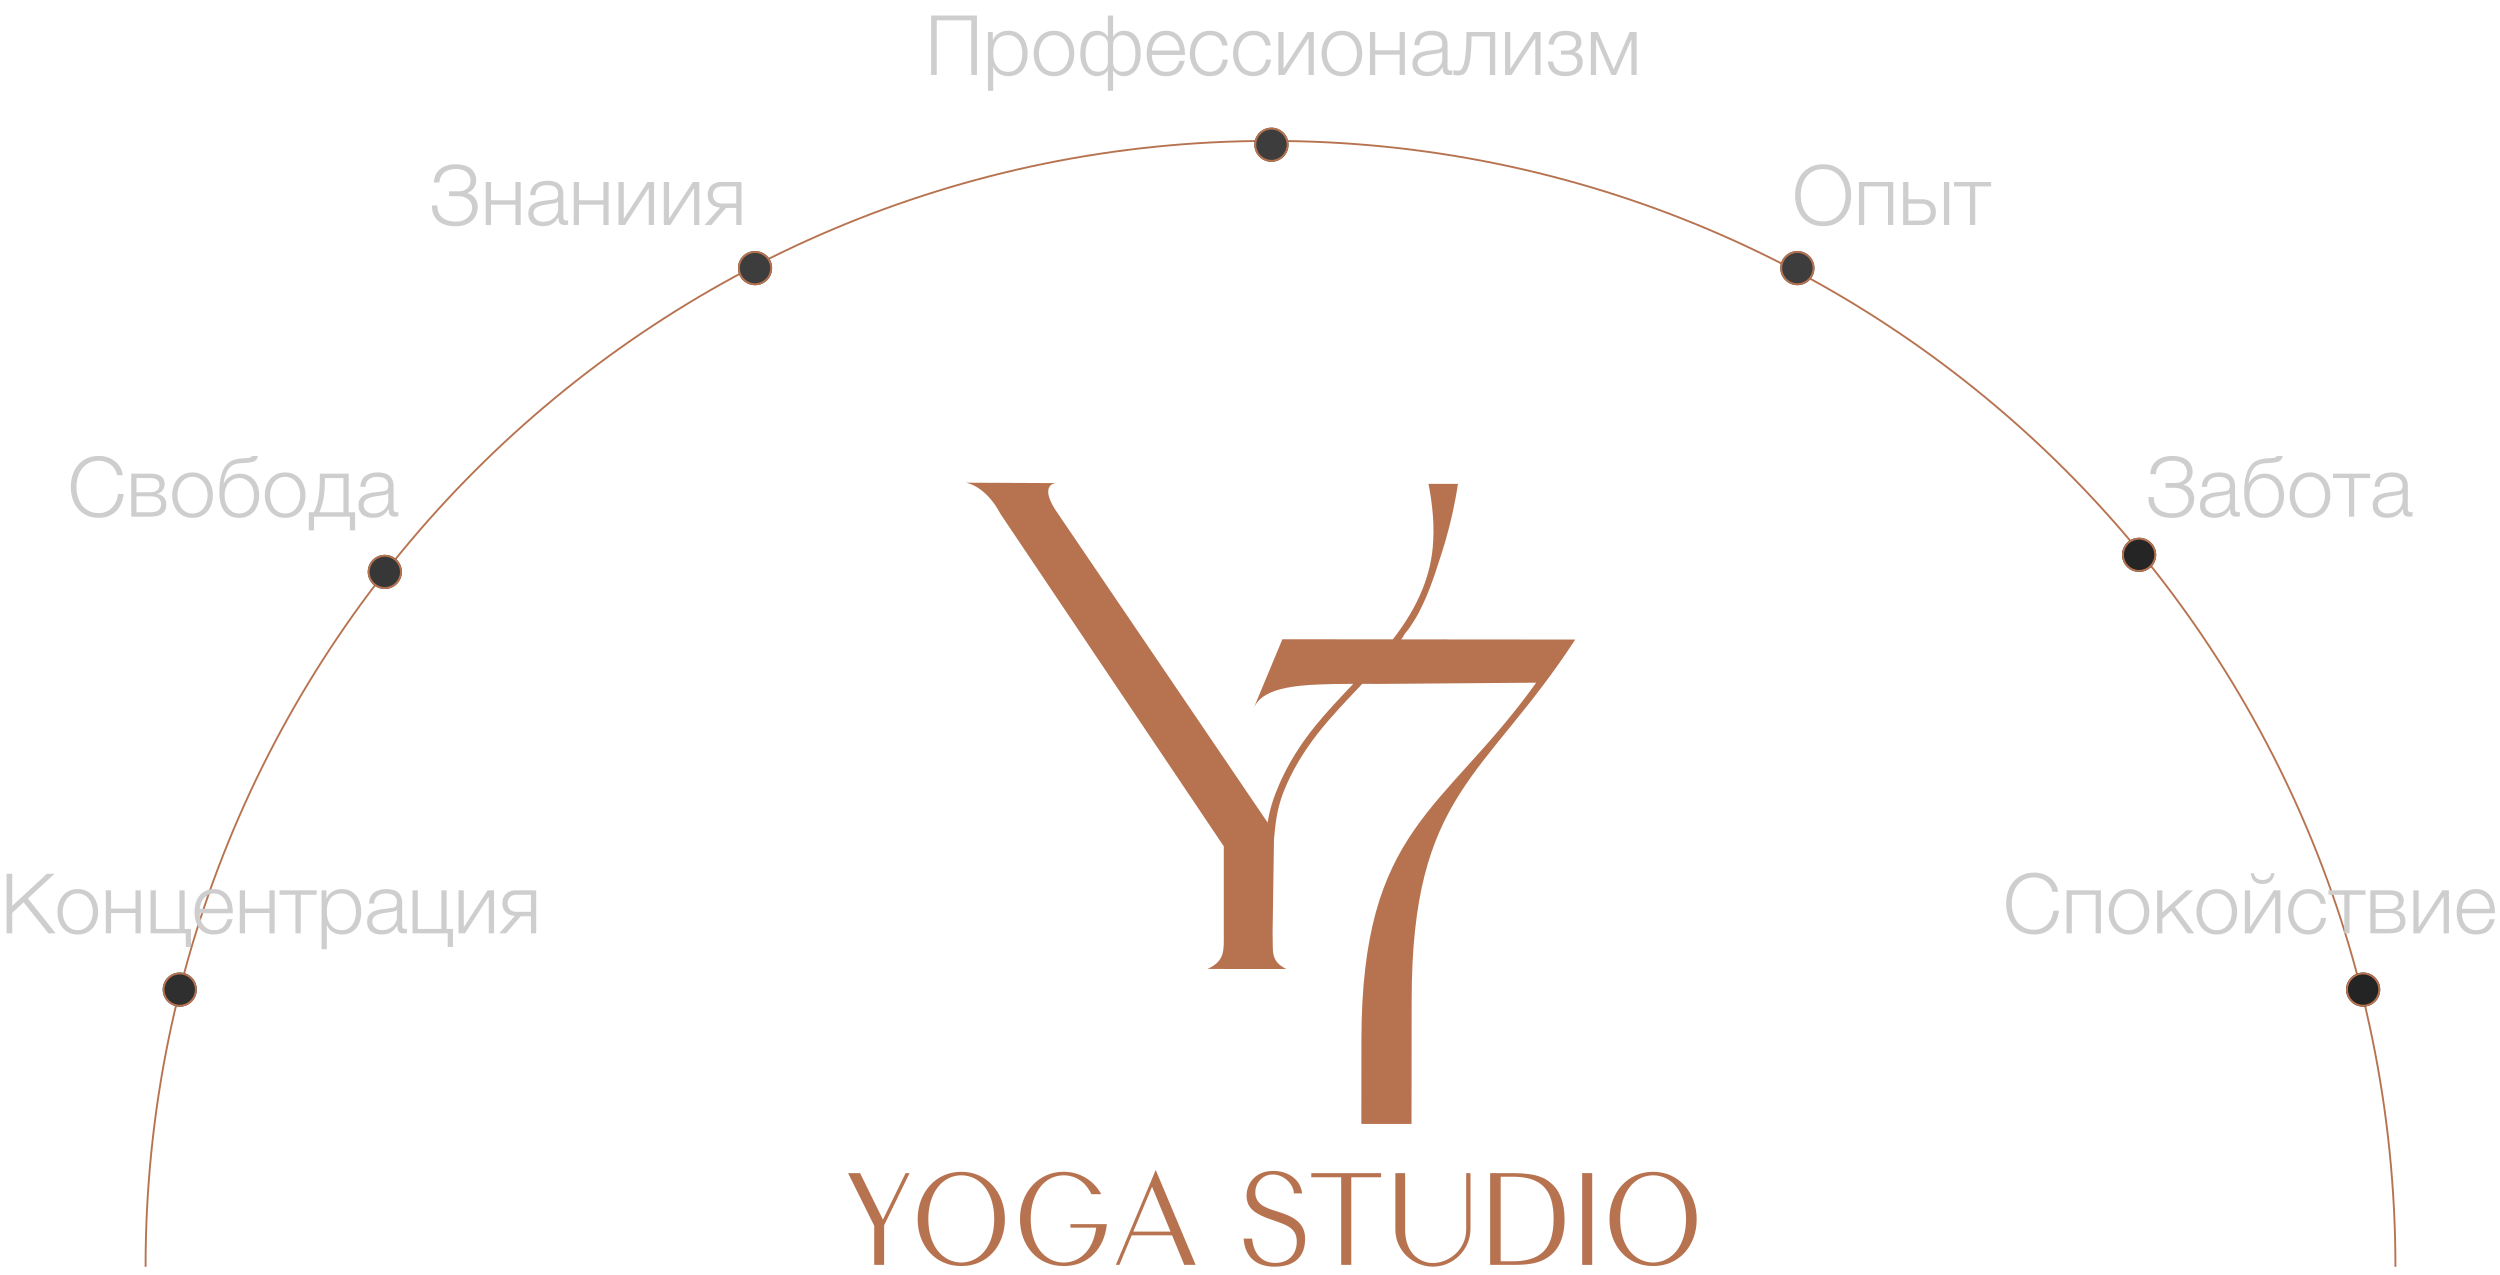 <?xml version="1.0" encoding="UTF-8"?> <svg xmlns="http://www.w3.org/2000/svg" width="300" height="153" viewBox="0 0 300 153" fill="none"><path d="M173.792 76.73C173.792 76.716 173.021 76.715 173.019 76.73L168.145 76.725C168.24 76.6 168.336 76.476 168.429 76.348C168.433 76.364 168.438 76.378 168.438 76.393C168.442 76.389 168.438 76.37 168.429 76.347C168.388 76.221 168.972 75.588 169.065 75.454C169.297 75.116 169.517 74.772 169.734 74.425C170.125 73.805 170.45 73.151 170.759 72.496C171.332 71.284 171.8 70.027 172.227 68.761C172.491 67.979 172.741 67.193 172.993 66.413C173.671 64.305 174.217 62.167 174.624 60.008C174.748 59.361 174.858 58.71 174.955 58.06L171.418 58.068C171.916 60.593 172.164 63.166 171.927 65.719C171.55 69.762 169.724 73.397 167.137 76.722L153.886 76.71L150.461 84.931C151.679 82.325 155.88 82.078 162.388 82.063C160.854 83.678 159.281 85.333 157.883 87.048C156.114 89.217 154.628 91.559 153.539 94.047C152.868 95.58 152.345 97.138 152.118 98.711L126.605 61.121C124.895 58.403 126.33 57.973 126.734 57.973L115.895 57.92C115.895 57.92 118.237 58.211 120.078 61.703L146.855 101.562V112.036C146.855 114.05 147.014 115.312 144.896 116.274L154.371 116.284C152.355 115.318 152.811 114.05 152.711 112.036L152.879 100.689C153.046 99.235 153.114 97.322 154.046 94.978C155.025 92.515 156.439 90.184 158.122 88.032C159.756 85.944 161.629 84.014 163.473 82.066C164.159 82.066 164.866 82.067 165.596 82.069L184.339 81.923C173.175 97.53 163.4 99.232 163.369 124.818L163.359 134.868L169.383 134.874L169.4 119.923C169.431 95.085 178.167 93.432 189.029 76.746L173.792 76.732V76.73ZM152.104 98.852C152.104 98.864 152.1 98.877 152.098 98.889C152.079 98.858 152.059 98.827 152.041 98.798L152.104 98.852Z" fill="#B77350"></path><path fill-rule="evenodd" clip-rule="evenodd" d="M152.46 17.024C77.97 17.024 17.583 77.462 17.583 152.015H17.355C17.355 77.336 77.844 16.796 152.46 16.796C227.077 16.796 287.565 77.336 287.565 152.015H287.337C287.337 77.462 226.951 17.024 152.46 17.024Z" fill="#B77350"></path><path d="M92.656 32.175C92.656 33.308 91.738 34.226 90.605 34.226C89.473 34.226 88.555 33.308 88.555 32.175C88.555 31.043 89.473 30.125 90.605 30.125C91.738 30.125 92.656 31.043 92.656 32.175Z" fill="#3D3D3D"></path><path fill-rule="evenodd" clip-rule="evenodd" d="M90.605 33.998C91.612 33.998 92.428 33.182 92.428 32.175C92.428 31.169 91.612 30.353 90.605 30.353C89.599 30.353 88.782 31.169 88.782 32.175C88.782 33.182 89.599 33.998 90.605 33.998ZM90.605 34.226C91.738 34.226 92.656 33.308 92.656 32.175C92.656 31.043 91.738 30.125 90.605 30.125C89.473 30.125 88.555 31.043 88.555 32.175C88.555 33.308 89.473 34.226 90.605 34.226Z" fill="#B77350"></path><path d="M217.736 32.175C217.736 33.308 216.818 34.226 215.685 34.226C214.553 34.226 213.635 33.308 213.635 32.175C213.635 31.043 214.553 30.125 215.685 30.125C216.818 30.125 217.736 31.043 217.736 32.175Z" fill="#3D3D3D"></path><path fill-rule="evenodd" clip-rule="evenodd" d="M215.685 33.998C216.692 33.998 217.508 33.182 217.508 32.175C217.508 31.169 216.692 30.353 215.685 30.353C214.679 30.353 213.863 31.169 213.863 32.175C213.863 33.182 214.679 33.998 215.685 33.998ZM215.685 34.226C216.818 34.226 217.736 33.308 217.736 32.175C217.736 31.043 216.818 30.125 215.685 30.125C214.553 30.125 213.635 31.043 213.635 32.175C213.635 33.308 214.553 34.226 215.685 34.226Z" fill="#B77350"></path><path d="M154.624 17.366C154.624 18.499 153.706 19.417 152.574 19.417C151.441 19.417 150.523 18.499 150.523 17.366C150.523 16.234 151.441 15.316 152.574 15.316C153.706 15.316 154.624 16.234 154.624 17.366Z" fill="#3D3D3D"></path><path fill-rule="evenodd" clip-rule="evenodd" d="M152.574 19.189C153.581 19.189 154.397 18.373 154.397 17.366C154.397 16.36 153.581 15.543 152.574 15.543C151.567 15.543 150.751 16.36 150.751 17.366C150.751 18.373 151.567 19.189 152.574 19.189ZM152.574 19.417C153.706 19.417 154.624 18.499 154.624 17.366C154.624 16.234 153.706 15.316 152.574 15.316C151.441 15.316 150.523 16.234 150.523 17.366C150.523 18.499 151.441 19.417 152.574 19.417Z" fill="#B77350"></path><path d="M258.744 66.578C258.744 67.71 257.826 68.629 256.693 68.629C255.561 68.629 254.643 67.71 254.643 66.578C254.643 65.446 255.561 64.528 256.693 64.528C257.826 64.528 258.744 65.446 258.744 66.578Z" fill="#252525"></path><path fill-rule="evenodd" clip-rule="evenodd" d="M256.693 68.401C257.7 68.401 258.516 67.585 258.516 66.578C258.516 65.572 257.7 64.755 256.693 64.755C255.686 64.755 254.87 65.572 254.87 66.578C254.87 67.585 255.686 68.401 256.693 68.401ZM256.693 68.629C257.826 68.629 258.744 67.71 258.744 66.578C258.744 65.446 257.826 64.528 256.693 64.528C255.561 64.528 254.643 65.446 254.643 66.578C254.643 67.71 255.561 68.629 256.693 68.629Z" fill="#B77350"></path><path d="M48.226 68.628C48.226 69.761 47.308 70.679 46.175 70.679C45.043 70.679 44.125 69.761 44.125 68.628C44.125 67.496 45.043 66.578 46.175 66.578C47.308 66.578 48.226 67.496 48.226 68.628Z" fill="#373737"></path><path fill-rule="evenodd" clip-rule="evenodd" d="M46.175 70.451C47.182 70.451 47.998 69.635 47.998 68.628C47.998 67.622 47.182 66.806 46.175 66.806C45.169 66.806 44.353 67.622 44.353 68.628C44.353 69.635 45.169 70.451 46.175 70.451ZM46.175 70.679C47.308 70.679 48.226 69.761 48.226 68.628C48.226 67.496 47.308 66.578 46.175 66.578C45.043 66.578 44.125 67.496 44.125 68.628C44.125 69.761 45.043 70.679 46.175 70.679Z" fill="#B77350"></path><path d="M23.62 118.752C23.62 119.884 22.703 120.802 21.57 120.802C20.438 120.802 19.52 119.884 19.52 118.752C19.52 117.619 20.438 116.701 21.57 116.701C22.703 116.701 23.62 117.619 23.62 118.752Z" fill="#2F2F2F"></path><path fill-rule="evenodd" clip-rule="evenodd" d="M21.57 120.574C22.577 120.574 23.393 119.758 23.393 118.752C23.393 117.745 22.577 116.929 21.57 116.929C20.563 116.929 19.747 117.745 19.747 118.752C19.747 119.758 20.563 120.574 21.57 120.574ZM21.57 120.802C22.703 120.802 23.62 119.884 23.62 118.752C23.62 117.619 22.703 116.701 21.57 116.701C20.438 116.701 19.52 117.619 19.52 118.752C19.52 119.884 20.438 120.802 21.57 120.802Z" fill="#B77350"></path><path d="M285.628 118.752C285.628 119.884 284.71 120.802 283.578 120.802C282.445 120.802 281.527 119.884 281.527 118.752C281.527 117.619 282.445 116.701 283.578 116.701C284.71 116.701 285.628 117.619 285.628 118.752Z" fill="#242424"></path><path fill-rule="evenodd" clip-rule="evenodd" d="M283.578 120.574C284.584 120.574 285.401 119.758 285.401 118.752C285.401 117.745 284.584 116.929 283.578 116.929C282.571 116.929 281.755 117.745 281.755 118.752C281.755 119.758 282.571 120.574 283.578 120.574ZM283.578 120.802C284.71 120.802 285.628 119.884 285.628 118.752C285.628 117.619 284.71 116.701 283.578 116.701C282.445 116.701 281.527 117.619 281.527 118.752C281.527 119.884 282.445 120.802 283.578 120.802Z" fill="#B77350"></path><path d="M104.906 151.787V147.091L101.768 140.772H103.209L106.109 146.675L105.6 147.075L108.67 140.772H109.148L106.095 147.038V151.787H104.907H104.906Z" fill="#B77350"></path><path d="M115.349 151.925C114.583 151.925 113.878 151.785 113.235 151.505C112.593 151.225 112.041 150.832 111.577 150.323C111.115 149.815 110.756 149.218 110.501 148.53C110.246 147.842 110.119 147.098 110.119 146.298C110.119 145.497 110.247 144.752 110.505 144.061C110.762 143.371 111.124 142.767 111.592 142.248C112.06 141.73 112.614 141.329 113.254 141.044C113.894 140.76 114.594 140.617 115.356 140.617C116.118 140.617 116.838 140.762 117.473 141.051C118.108 141.341 118.659 141.744 119.123 142.26C119.589 142.776 119.949 143.377 120.203 144.065C120.458 144.753 120.585 145.497 120.585 146.298C120.585 147.098 120.459 147.848 120.206 148.534C119.955 149.218 119.597 149.815 119.134 150.323C118.671 150.831 118.121 151.225 117.484 151.505C116.845 151.785 116.134 151.925 115.348 151.925H115.349ZM115.349 151.509C115.945 151.494 116.487 151.359 116.972 151.104C117.458 150.85 117.875 150.494 118.222 150.034C118.569 149.574 118.837 149.027 119.024 148.391C119.212 147.755 119.306 147.052 119.306 146.282C119.306 145.513 119.212 144.808 119.024 144.166C118.837 143.525 118.569 142.971 118.222 142.508C117.875 142.043 117.458 141.684 116.972 141.43C116.487 141.177 115.948 141.044 115.357 141.034C114.766 141.044 114.23 141.177 113.749 141.43C113.268 141.685 112.853 142.044 112.503 142.508C112.154 142.972 111.882 143.525 111.689 144.166C111.496 144.808 111.4 145.513 111.4 146.282C111.4 147.052 111.493 147.755 111.682 148.391C111.869 149.027 112.138 149.575 112.488 150.034C112.837 150.493 113.255 150.85 113.741 151.104C114.226 151.358 114.762 151.493 115.349 151.509Z" fill="#B77350"></path><path d="M127.65 151.925C126.864 151.925 126.149 151.786 125.507 151.505C124.864 151.225 124.312 150.829 123.848 150.317C123.386 149.804 123.028 149.204 122.776 148.52C122.524 147.835 122.398 147.087 122.398 146.277C122.398 145.467 122.528 144.742 122.787 144.056C123.047 143.371 123.409 142.772 123.875 142.259C124.341 141.747 124.893 141.343 125.533 141.05C126.174 140.758 126.874 140.611 127.635 140.611C128.129 140.611 128.599 140.675 129.047 140.804C129.494 140.932 129.913 141.114 130.303 141.35C130.693 141.586 131.045 141.87 131.356 142.201C131.667 142.532 131.933 142.901 132.154 143.305H130.974C130.748 142.833 130.47 142.428 130.141 142.089C129.812 141.751 129.437 141.492 129.015 141.312C128.594 141.133 128.136 141.04 127.642 141.035C127.051 141.046 126.514 141.176 126.031 141.428C125.547 141.679 125.13 142.038 124.781 142.505C124.432 142.973 124.162 143.524 123.972 144.16C123.782 144.796 123.686 145.505 123.686 146.285C123.686 147.065 123.778 147.762 123.964 148.393C124.149 149.024 124.415 149.57 124.766 150.033C125.115 150.494 125.534 150.853 126.022 151.11C126.51 151.367 127.048 151.501 127.634 151.51C128.194 151.5 128.704 151.385 129.165 151.164C129.625 150.943 130.028 150.629 130.372 150.221C130.717 149.813 130.991 149.329 131.197 148.766C131.404 148.205 131.534 147.58 131.591 146.893H132.825C132.753 147.616 132.582 148.287 132.313 148.906C132.043 149.524 131.682 150.059 131.23 150.511C130.777 150.963 130.251 151.311 129.649 151.558C129.047 151.804 128.382 151.927 127.652 151.927L127.65 151.925ZM128.453 147.323V146.892H132.038V147.323H128.453Z" fill="#B77350"></path><path d="M133.898 151.787L138.686 140.396L143.475 151.787H142.11L138.107 142.081L138.362 142.135L134.329 151.785H133.896L133.898 151.787ZM135.548 148.238L135.725 147.792H140.792L140.977 148.238H135.548Z" fill="#B77350"></path><path d="M152.943 152.003C152.45 152.003 151.99 151.941 151.563 151.818C151.136 151.695 150.758 151.5 150.426 151.234C150.094 150.967 149.824 150.621 149.616 150.195C149.408 149.769 149.281 149.247 149.234 148.633H150.252C150.314 149.233 150.458 149.75 150.684 150.183C150.91 150.616 151.219 150.952 151.61 151.191C152 151.429 152.471 151.549 153.021 151.549C153.572 151.549 154.078 151.434 154.463 151.202C154.848 150.971 155.136 150.665 155.327 150.283C155.517 149.901 155.612 149.476 155.612 149.009C155.612 148.588 155.538 148.241 155.389 147.967C155.24 147.692 155.034 147.465 154.772 147.286C154.51 147.107 154.2 146.949 153.842 146.813C153.485 146.677 153.098 146.537 152.681 146.393C152.039 146.183 151.487 145.953 151.023 145.704C150.561 145.455 150.206 145.155 149.959 144.803C149.712 144.451 149.588 144.016 149.588 143.498C149.588 143.128 149.652 142.767 149.782 142.413C149.91 142.058 150.108 141.74 150.376 141.454C150.642 141.169 150.978 140.941 151.378 140.769C151.779 140.597 152.26 140.511 152.82 140.511C153.38 140.511 153.91 140.615 154.408 140.823C154.907 141.031 155.319 141.332 155.646 141.727C155.972 142.122 156.177 142.615 156.26 143.204H155.265C155.255 142.922 155.18 142.646 155.042 142.377C154.903 142.107 154.717 141.865 154.483 141.649C154.249 141.434 153.982 141.262 153.68 141.133C153.38 141.005 153.057 140.94 152.713 140.94C152.332 140.94 151.984 141.035 151.668 141.225C151.351 141.414 151.101 141.67 150.916 141.991C150.731 142.311 150.639 142.678 150.639 143.088C150.639 143.391 150.692 143.656 150.801 143.884C150.909 144.112 151.066 144.315 151.275 144.492C151.483 144.668 151.747 144.825 152.069 144.961C152.39 145.097 152.759 145.226 153.175 145.349C153.669 145.494 154.126 145.656 154.548 145.839C154.97 146.021 155.334 146.237 155.643 146.49C155.951 146.741 156.19 147.044 156.36 147.397C156.53 147.752 156.615 148.175 156.615 148.667C156.615 149.339 156.487 149.925 156.23 150.422C155.972 150.92 155.573 151.308 155.03 151.585C154.487 151.861 153.792 152.001 152.945 152.001L152.943 152.003Z" fill="#B77350"></path><path d="M160.941 151.787V140.889L161.758 141.273H157.355V140.772H165.731V141.273H161.343L162.152 140.889V151.787H160.941Z" fill="#B77350"></path><path d="M171.948 151.995C171.356 151.995 170.792 151.884 170.254 151.663C169.718 151.443 169.236 151.13 168.808 150.724C168.381 150.319 168.048 149.843 167.806 149.296C167.563 148.75 167.443 148.15 167.443 147.499V140.772H168.616V147.522C168.616 148.205 168.707 148.8 168.89 149.308C169.073 149.815 169.322 150.235 169.637 150.566C169.953 150.897 170.312 151.146 170.713 151.312C171.114 151.48 171.526 151.562 171.948 151.562C172.426 151.562 172.903 151.466 173.378 151.274C173.853 151.081 174.283 150.808 174.666 150.455C175.049 150.1 175.356 149.677 175.587 149.184C175.819 148.692 175.936 148.148 175.942 147.553V140.772H176.459V147.454C176.459 148.09 176.338 148.682 176.097 149.232C175.855 149.781 175.527 150.262 175.114 150.676C174.701 151.088 174.221 151.412 173.676 151.645C173.131 151.878 172.556 151.995 171.949 151.995H171.948Z" fill="#B77350"></path><path d="M178.816 151.787V140.772H181.154C181.729 140.772 182.254 140.788 182.727 140.819C183.2 140.85 183.634 140.905 184.03 140.984C184.426 141.064 184.794 141.18 185.133 141.334C185.472 141.487 185.791 141.693 186.089 141.95C186.649 142.411 187.066 143.012 187.338 143.751C187.611 144.49 187.747 145.336 187.747 146.291C187.747 147.03 187.67 147.694 187.515 148.284C187.362 148.874 187.133 149.384 186.833 149.815C186.532 150.247 186.168 150.603 185.742 150.886C185.495 151.05 185.231 151.192 184.948 151.309C184.665 151.427 184.358 151.52 184.03 151.59C183.7 151.66 183.341 151.71 182.95 151.74C182.559 151.77 182.122 151.787 181.639 151.787H178.816ZM180.081 151.687L179.417 151.355H181.491C182.658 151.355 183.606 151.173 184.333 150.809C185.061 150.445 185.593 149.885 185.929 149.131C186.266 148.377 186.435 147.414 186.435 146.245C186.435 145.429 186.348 144.709 186.176 144.082C186.004 143.456 185.727 142.929 185.343 142.501C184.96 142.072 184.455 141.749 183.828 141.531C183.201 141.313 182.428 141.205 181.508 141.205H179.417L180.081 140.874V151.687Z" fill="#B77350"></path><path d="M189.861 151.787V140.772H191.064V151.787H189.861Z" fill="#B77350"></path><path d="M198.367 151.925C197.6 151.925 196.896 151.785 196.253 151.505C195.61 151.225 195.058 150.832 194.595 150.323C194.132 149.815 193.774 149.218 193.519 148.53C193.264 147.842 193.137 147.098 193.137 146.298C193.137 145.497 193.265 144.752 193.522 144.061C193.78 143.371 194.142 142.767 194.61 142.248C195.078 141.73 195.631 141.329 196.272 141.044C196.912 140.76 197.612 140.617 198.374 140.617C199.135 140.617 199.856 140.762 200.491 141.051C201.125 141.341 201.676 141.744 202.141 142.26C202.607 142.776 202.966 143.377 203.22 144.065C203.475 144.753 203.602 145.497 203.602 146.298C203.602 147.098 203.476 147.848 203.224 148.534C202.972 149.218 202.615 149.815 202.151 150.323C201.689 150.831 201.138 151.225 200.501 151.505C199.863 151.785 199.151 151.925 198.365 151.925H198.367ZM198.367 151.509C198.963 151.494 199.504 151.359 199.99 151.104C200.475 150.85 200.892 150.494 201.239 150.034C201.586 149.574 201.854 149.027 202.042 148.391C202.229 147.755 202.324 147.052 202.324 146.282C202.324 145.513 202.229 144.808 202.042 144.166C201.854 143.525 201.586 142.971 201.239 142.508C200.892 142.043 200.475 141.684 199.99 141.43C199.504 141.177 198.965 141.044 198.375 141.034C197.783 141.044 197.247 141.177 196.766 141.43C196.286 141.685 195.871 142.044 195.52 142.508C195.171 142.972 194.9 143.525 194.706 144.166C194.513 144.808 194.418 145.513 194.418 146.282C194.418 147.052 194.511 147.755 194.699 148.391C194.887 149.027 195.156 149.575 195.505 150.034C195.855 150.493 196.273 150.85 196.758 151.104C197.244 151.358 197.78 151.493 198.367 151.509Z" fill="#B77350"></path><path d="M244.106 112.14C243.546 112.14 243.053 112.04 242.626 111.84C242.206 111.633 241.856 111.36 241.576 111.02C241.296 110.68 241.086 110.287 240.946 109.84C240.806 109.393 240.736 108.923 240.736 108.43C240.736 107.943 240.806 107.477 240.946 107.03C241.086 106.577 241.296 106.18 241.576 105.84C241.856 105.493 242.206 105.22 242.626 105.02C243.053 104.813 243.546 104.71 244.106 104.71C244.446 104.71 244.776 104.76 245.096 104.86C245.423 104.96 245.716 105.11 245.976 105.31C246.243 105.503 246.463 105.743 246.636 106.03C246.816 106.317 246.93 106.647 246.976 107.02H246.296C246.236 106.747 246.136 106.503 245.996 106.29C245.863 106.07 245.696 105.887 245.496 105.74C245.303 105.593 245.086 105.483 244.846 105.41C244.613 105.33 244.366 105.29 244.106 105.29C243.633 105.29 243.226 105.38 242.886 105.56C242.546 105.74 242.266 105.98 242.046 106.28C241.833 106.573 241.673 106.91 241.566 107.29C241.466 107.663 241.416 108.043 241.416 108.43C241.416 108.823 241.466 109.207 241.566 109.58C241.673 109.953 241.833 110.29 242.046 110.59C242.266 110.883 242.546 111.12 242.886 111.3C243.226 111.48 243.633 111.57 244.106 111.57C244.433 111.57 244.73 111.51 244.996 111.39C245.27 111.27 245.503 111.107 245.696 110.9C245.89 110.693 246.046 110.453 246.166 110.18C246.286 109.9 246.363 109.6 246.396 109.28H247.076C247.03 109.72 246.926 110.117 246.766 110.47C246.606 110.823 246.4 111.123 246.146 111.37C245.893 111.617 245.593 111.807 245.246 111.94C244.906 112.073 244.526 112.14 244.106 112.14ZM247.987 106.84H252.107V112H251.477V107.37H248.617V112H247.987V106.84ZM255.48 112.14C255.087 112.14 254.737 112.07 254.43 111.93C254.13 111.783 253.877 111.587 253.67 111.34C253.464 111.093 253.307 110.807 253.2 110.48C253.094 110.147 253.04 109.793 253.04 109.42C253.04 109.053 253.094 108.703 253.2 108.37C253.307 108.037 253.464 107.747 253.67 107.5C253.877 107.253 254.13 107.057 254.43 106.91C254.737 106.763 255.087 106.69 255.48 106.69C255.874 106.69 256.22 106.763 256.52 106.91C256.827 107.057 257.084 107.253 257.29 107.5C257.497 107.747 257.654 108.037 257.76 108.37C257.867 108.703 257.92 109.053 257.92 109.42C257.92 109.793 257.867 110.147 257.76 110.48C257.654 110.807 257.497 111.093 257.29 111.34C257.084 111.587 256.827 111.783 256.52 111.93C256.22 112.07 255.874 112.14 255.48 112.14ZM255.48 111.62C255.78 111.62 256.044 111.557 256.27 111.43C256.497 111.303 256.684 111.137 256.83 110.93C256.984 110.723 257.097 110.49 257.17 110.23C257.25 109.963 257.29 109.693 257.29 109.42C257.29 109.147 257.25 108.88 257.17 108.62C257.097 108.353 256.984 108.117 256.83 107.91C256.684 107.703 256.497 107.537 256.27 107.41C256.044 107.283 255.78 107.22 255.48 107.22C255.18 107.22 254.917 107.283 254.69 107.41C254.464 107.537 254.274 107.703 254.12 107.91C253.974 108.117 253.86 108.353 253.78 108.62C253.707 108.88 253.67 109.147 253.67 109.42C253.67 109.693 253.707 109.963 253.78 110.23C253.86 110.49 253.974 110.723 254.12 110.93C254.274 111.137 254.464 111.303 254.69 111.43C254.917 111.557 255.18 111.62 255.48 111.62ZM258.857 106.84H259.487V109.49L262.347 106.84H263.187L260.997 108.86L263.317 112H262.527L260.537 109.29L259.487 110.26V112H258.857V106.84ZM266.017 112.14C265.624 112.14 265.274 112.07 264.967 111.93C264.667 111.783 264.414 111.587 264.207 111.34C264.001 111.093 263.844 110.807 263.737 110.48C263.631 110.147 263.577 109.793 263.577 109.42C263.577 109.053 263.631 108.703 263.737 108.37C263.844 108.037 264.001 107.747 264.207 107.5C264.414 107.253 264.667 107.057 264.967 106.91C265.274 106.763 265.624 106.69 266.017 106.69C266.411 106.69 266.757 106.763 267.057 106.91C267.364 107.057 267.621 107.253 267.827 107.5C268.034 107.747 268.191 108.037 268.297 108.37C268.404 108.703 268.457 109.053 268.457 109.42C268.457 109.793 268.404 110.147 268.297 110.48C268.191 110.807 268.034 111.093 267.827 111.34C267.621 111.587 267.364 111.783 267.057 111.93C266.757 112.07 266.411 112.14 266.017 112.14ZM266.017 111.62C266.317 111.62 266.581 111.557 266.807 111.43C267.034 111.303 267.221 111.137 267.367 110.93C267.521 110.723 267.634 110.49 267.707 110.23C267.787 109.963 267.827 109.693 267.827 109.42C267.827 109.147 267.787 108.88 267.707 108.62C267.634 108.353 267.521 108.117 267.367 107.91C267.221 107.703 267.034 107.537 266.807 107.41C266.581 107.283 266.317 107.22 266.017 107.22C265.717 107.22 265.454 107.283 265.227 107.41C265.001 107.537 264.811 107.703 264.657 107.91C264.511 108.117 264.397 108.353 264.317 108.62C264.244 108.88 264.207 109.147 264.207 109.42C264.207 109.693 264.244 109.963 264.317 110.23C264.397 110.49 264.511 110.723 264.657 110.93C264.811 111.137 265.001 111.303 265.227 111.43C265.454 111.557 265.717 111.62 266.017 111.62ZM269.384 106.84H270.014V111.26L272.864 106.84H273.644V112H273.014V107.58L270.164 112H269.384V106.84ZM271.494 106.08C271.074 106.08 270.747 105.97 270.514 105.75C270.281 105.523 270.137 105.2 270.084 104.78H270.474C270.507 105.033 270.611 105.233 270.784 105.38C270.964 105.527 271.204 105.6 271.504 105.6C271.791 105.6 272.024 105.53 272.204 105.39C272.391 105.243 272.511 105.04 272.564 104.78H272.954C272.881 105.2 272.724 105.523 272.484 105.75C272.244 105.97 271.914 106.08 271.494 106.08ZM277.013 112.14C276.62 112.14 276.27 112.07 275.963 111.93C275.663 111.783 275.41 111.587 275.203 111.34C274.997 111.093 274.84 110.807 274.733 110.48C274.627 110.147 274.573 109.793 274.573 109.42C274.573 109.053 274.627 108.703 274.733 108.37C274.84 108.037 274.997 107.747 275.203 107.5C275.41 107.253 275.663 107.057 275.963 106.91C276.27 106.763 276.62 106.69 277.013 106.69C277.567 106.69 278.033 106.837 278.413 107.13C278.8 107.423 279.03 107.867 279.103 108.46H278.473C278.387 108.073 278.227 107.77 277.993 107.55C277.76 107.33 277.433 107.22 277.013 107.22C276.713 107.22 276.45 107.283 276.223 107.41C275.997 107.537 275.807 107.703 275.653 107.91C275.507 108.117 275.393 108.353 275.313 108.62C275.24 108.88 275.203 109.147 275.203 109.42C275.203 109.693 275.24 109.963 275.313 110.23C275.393 110.49 275.507 110.723 275.653 110.93C275.807 111.137 275.997 111.303 276.223 111.43C276.45 111.557 276.713 111.62 277.013 111.62C277.207 111.62 277.39 111.583 277.563 111.51C277.737 111.437 277.89 111.337 278.023 111.21C278.157 111.077 278.267 110.92 278.353 110.74C278.44 110.56 278.493 110.363 278.513 110.15H279.143C279.057 110.777 278.827 111.267 278.453 111.62C278.08 111.967 277.6 112.14 277.013 112.14ZM281.319 107.37H279.409V106.84H283.859V107.37H281.949V112H281.319V107.37ZM284.443 106.84H286.803C287.329 106.84 287.736 106.943 288.023 107.15C288.309 107.357 288.453 107.66 288.453 108.06C288.453 108.367 288.373 108.623 288.213 108.83C288.059 109.037 287.843 109.18 287.563 109.26V109.28C287.903 109.34 288.169 109.473 288.363 109.68C288.556 109.887 288.653 110.18 288.653 110.56C288.653 111.027 288.496 111.383 288.183 111.63C287.869 111.877 287.409 112 286.803 112H284.443V106.84ZM286.733 111.47C287.173 111.47 287.496 111.39 287.703 111.23C287.916 111.063 288.023 110.817 288.023 110.49C288.023 110.19 287.916 109.96 287.703 109.8C287.496 109.64 287.173 109.56 286.733 109.56H285.073V111.47H286.733ZM286.733 109.07C287.093 109.07 287.363 108.993 287.543 108.84C287.729 108.687 287.823 108.48 287.823 108.22C287.823 107.653 287.459 107.37 286.733 107.37H285.073V109.07H286.733ZM289.609 106.84H290.239V111.26L293.089 106.84H293.869V112H293.239V107.58L290.389 112H289.609V106.84ZM297.128 112.14C296.715 112.14 296.361 112.07 296.068 111.93C295.775 111.783 295.535 111.587 295.348 111.34C295.161 111.087 295.021 110.797 294.928 110.47C294.841 110.143 294.798 109.793 294.798 109.42C294.798 109.08 294.841 108.747 294.928 108.42C295.021 108.093 295.161 107.803 295.348 107.55C295.535 107.29 295.775 107.083 296.068 106.93C296.361 106.77 296.715 106.69 297.128 106.69C297.541 106.69 297.895 106.773 298.188 106.94C298.481 107.107 298.718 107.327 298.898 107.6C299.085 107.867 299.218 108.177 299.298 108.53C299.378 108.877 299.411 109.23 299.398 109.59H295.428C295.428 109.823 295.458 110.06 295.518 110.3C295.585 110.54 295.688 110.757 295.828 110.95C295.968 111.143 296.145 111.303 296.358 111.43C296.571 111.557 296.828 111.62 297.128 111.62C297.588 111.62 297.948 111.5 298.208 111.26C298.468 111.02 298.648 110.7 298.748 110.3H299.378C299.245 110.887 298.998 111.34 298.638 111.66C298.285 111.98 297.781 112.14 297.128 112.14ZM298.768 109.06C298.761 108.82 298.718 108.59 298.638 108.37C298.565 108.15 298.458 107.957 298.318 107.79C298.178 107.617 298.008 107.48 297.808 107.38C297.608 107.273 297.381 107.22 297.128 107.22C296.868 107.22 296.638 107.273 296.438 107.38C296.238 107.48 296.068 107.617 295.928 107.79C295.788 107.957 295.675 108.153 295.588 108.38C295.508 108.6 295.455 108.827 295.428 109.06H298.768Z" fill="#CECECE"></path><path d="M0.788 104.86H1.468V108.7L5.618 104.86H6.538L3.348 107.81L6.688 112H5.808L2.838 108.28L1.468 109.55V112H0.788V104.86ZM9.333 112.14C8.939 112.14 8.589 112.07 8.283 111.93C7.983 111.783 7.729 111.587 7.523 111.34C7.316 111.093 7.159 110.807 7.053 110.48C6.946 110.147 6.893 109.793 6.893 109.42C6.893 109.053 6.946 108.703 7.053 108.37C7.159 108.037 7.316 107.747 7.523 107.5C7.729 107.253 7.983 107.057 8.283 106.91C8.589 106.763 8.939 106.69 9.333 106.69C9.726 106.69 10.073 106.763 10.373 106.91C10.679 107.057 10.936 107.253 11.143 107.5C11.349 107.747 11.506 108.037 11.613 108.37C11.719 108.703 11.773 109.053 11.773 109.42C11.773 109.793 11.719 110.147 11.613 110.48C11.506 110.807 11.349 111.093 11.143 111.34C10.936 111.587 10.679 111.783 10.373 111.93C10.073 112.07 9.726 112.14 9.333 112.14ZM9.333 111.62C9.633 111.62 9.896 111.557 10.123 111.43C10.349 111.303 10.536 111.137 10.683 110.93C10.836 110.723 10.949 110.49 11.023 110.23C11.103 109.963 11.143 109.693 11.143 109.42C11.143 109.147 11.103 108.88 11.023 108.62C10.949 108.353 10.836 108.117 10.683 107.91C10.536 107.703 10.349 107.537 10.123 107.41C9.896 107.283 9.633 107.22 9.333 107.22C9.033 107.22 8.769 107.283 8.543 107.41C8.316 107.537 8.126 107.703 7.973 107.91C7.826 108.117 7.713 108.353 7.633 108.62C7.559 108.88 7.523 109.147 7.523 109.42C7.523 109.693 7.559 109.963 7.633 110.23C7.713 110.49 7.826 110.723 7.973 110.93C8.126 111.137 8.316 111.303 8.543 111.43C8.769 111.557 9.033 111.62 9.333 111.62ZM12.699 106.84H13.329V109.03H16.259V106.84H16.889V112H16.259V109.56H13.329V112H12.699V106.84ZM22.291 112H18.07V106.84H18.701V111.47H21.53V106.84H22.16V111.47H22.921V113.64H22.291V112ZM25.668 112.14C25.255 112.14 24.901 112.07 24.608 111.93C24.315 111.783 24.075 111.587 23.888 111.34C23.701 111.087 23.561 110.797 23.468 110.47C23.381 110.143 23.338 109.793 23.338 109.42C23.338 109.08 23.381 108.747 23.468 108.42C23.561 108.093 23.701 107.803 23.888 107.55C24.075 107.29 24.315 107.083 24.608 106.93C24.901 106.77 25.255 106.69 25.668 106.69C26.081 106.69 26.435 106.773 26.728 106.94C27.021 107.107 27.258 107.327 27.438 107.6C27.625 107.867 27.758 108.177 27.838 108.53C27.918 108.877 27.951 109.23 27.938 109.59H23.968C23.968 109.823 23.998 110.06 24.058 110.3C24.125 110.54 24.228 110.757 24.368 110.95C24.508 111.143 24.685 111.303 24.898 111.43C25.111 111.557 25.368 111.62 25.668 111.62C26.128 111.62 26.488 111.5 26.748 111.26C27.008 111.02 27.188 110.7 27.288 110.3H27.918C27.785 110.887 27.538 111.34 27.178 111.66C26.825 111.98 26.321 112.14 25.668 112.14ZM27.308 109.06C27.301 108.82 27.258 108.59 27.178 108.37C27.105 108.15 26.998 107.957 26.858 107.79C26.718 107.617 26.548 107.48 26.348 107.38C26.148 107.273 25.921 107.22 25.668 107.22C25.408 107.22 25.178 107.273 24.978 107.38C24.778 107.48 24.608 107.617 24.468 107.79C24.328 107.957 24.215 108.153 24.128 108.38C24.048 108.6 23.995 108.827 23.968 109.06H27.308ZM28.774 106.84H29.404V109.03H32.334V106.84H32.964V112H32.334V109.56H29.404V112H28.774V106.84ZM35.455 107.37H33.545V106.84H37.995V107.37H36.085V112H35.455V107.37ZM38.588 106.84H39.168V107.82H39.188C39.335 107.46 39.572 107.183 39.898 106.99C40.232 106.79 40.608 106.69 41.028 106.69C41.422 106.69 41.762 106.763 42.048 106.91C42.342 107.057 42.585 107.257 42.778 107.51C42.972 107.757 43.115 108.047 43.208 108.38C43.302 108.707 43.348 109.053 43.348 109.42C43.348 109.793 43.302 110.143 43.208 110.47C43.115 110.797 42.972 111.087 42.778 111.34C42.585 111.587 42.342 111.783 42.048 111.93C41.762 112.07 41.422 112.14 41.028 112.14C40.835 112.14 40.645 112.117 40.458 112.07C40.278 112.023 40.108 111.953 39.948 111.86C39.788 111.767 39.645 111.65 39.518 111.51C39.398 111.37 39.305 111.207 39.238 111.02H39.218V113.9H38.588V106.84ZM41.028 111.62C41.328 111.62 41.585 111.557 41.798 111.43C42.012 111.297 42.185 111.127 42.318 110.92C42.458 110.713 42.558 110.48 42.618 110.22C42.685 109.953 42.718 109.687 42.718 109.42C42.718 109.153 42.685 108.89 42.618 108.63C42.558 108.363 42.458 108.127 42.318 107.92C42.185 107.713 42.012 107.547 41.798 107.42C41.585 107.287 41.328 107.22 41.028 107.22C40.675 107.22 40.382 107.28 40.148 107.4C39.922 107.52 39.738 107.68 39.598 107.88C39.458 108.08 39.358 108.313 39.298 108.58C39.245 108.847 39.218 109.127 39.218 109.42C39.218 109.687 39.248 109.953 39.308 110.22C39.375 110.48 39.478 110.713 39.618 110.92C39.765 111.127 39.952 111.297 40.178 111.43C40.412 111.557 40.695 111.62 41.028 111.62ZM45.781 112.14C45.541 112.14 45.314 112.11 45.1 112.05C44.894 111.997 44.711 111.91 44.55 111.79C44.397 111.663 44.274 111.507 44.181 111.32C44.094 111.127 44.05 110.9 44.05 110.64C44.05 110.28 44.13 110 44.291 109.8C44.45 109.593 44.66 109.437 44.92 109.33C45.187 109.223 45.484 109.15 45.81 109.11C46.144 109.063 46.48 109.02 46.821 108.98C46.947 108.967 47.06 108.95 47.16 108.93C47.267 108.91 47.354 108.877 47.42 108.83C47.487 108.777 47.537 108.707 47.571 108.62C47.611 108.533 47.63 108.42 47.63 108.28C47.63 108.067 47.594 107.893 47.52 107.76C47.454 107.62 47.357 107.51 47.23 107.43C47.111 107.35 46.967 107.297 46.8 107.27C46.641 107.237 46.467 107.22 46.281 107.22C45.88 107.22 45.554 107.317 45.3 107.51C45.047 107.697 44.914 108 44.901 108.42H44.27C44.31 107.813 44.517 107.373 44.891 107.1C45.27 106.827 45.761 106.69 46.361 106.69C46.587 106.69 46.814 106.713 47.041 106.76C47.267 106.8 47.471 106.88 47.651 107C47.831 107.12 47.977 107.29 48.09 107.51C48.204 107.723 48.261 108.003 48.261 108.35V111.09C48.261 111.343 48.384 111.47 48.63 111.47C48.711 111.47 48.777 111.457 48.831 111.43V111.96C48.757 111.973 48.691 111.983 48.63 111.99C48.577 111.997 48.507 112 48.42 112C48.261 112 48.13 111.98 48.031 111.94C47.937 111.893 47.864 111.83 47.81 111.75C47.757 111.67 47.721 111.577 47.7 111.47C47.687 111.357 47.681 111.233 47.681 111.1H47.66C47.547 111.267 47.431 111.417 47.31 111.55C47.197 111.677 47.067 111.783 46.92 111.87C46.781 111.957 46.617 112.023 46.431 112.07C46.244 112.117 46.027 112.14 45.781 112.14ZM45.831 111.62C46.071 111.62 46.3 111.583 46.52 111.51C46.74 111.437 46.931 111.33 47.09 111.19C47.257 111.05 47.387 110.88 47.48 110.68C47.581 110.48 47.63 110.253 47.63 110V109.18H47.611C47.571 109.253 47.494 109.307 47.38 109.34C47.267 109.373 47.167 109.397 47.081 109.41C46.814 109.457 46.537 109.5 46.251 109.54C45.971 109.573 45.714 109.627 45.48 109.7C45.247 109.773 45.054 109.88 44.901 110.02C44.754 110.16 44.681 110.353 44.681 110.6C44.681 110.76 44.711 110.903 44.77 111.03C44.837 111.15 44.924 111.257 45.031 111.35C45.137 111.437 45.257 111.503 45.391 111.55C45.531 111.597 45.677 111.62 45.831 111.62ZM53.726 112H49.506V106.84H50.136V111.47H52.966V106.84H53.596V111.47H54.356V113.64H53.726V112ZM55.024 106.84H55.654V111.26L58.504 106.84H59.284V112H58.654V107.58L55.804 112H55.024V106.84ZM61.783 109.91C61.323 109.877 60.956 109.727 60.683 109.46C60.416 109.187 60.283 108.827 60.283 108.38C60.283 108.153 60.32 107.947 60.393 107.76C60.466 107.567 60.57 107.403 60.703 107.27C60.836 107.137 61 107.033 61.193 106.96C61.386 106.88 61.603 106.84 61.843 106.84H64.343V112H63.713V109.95H62.493L60.723 112H59.903L61.783 109.91ZM63.713 109.42V107.37H61.993C61.646 107.37 61.38 107.467 61.193 107.66C61.006 107.847 60.913 108.09 60.913 108.39C60.913 108.69 61.006 108.937 61.193 109.13C61.38 109.323 61.646 109.42 61.993 109.42H63.713Z" fill="#CECECE"></path><path d="M54.673 27.15C54.233 27.15 53.836 27.097 53.483 26.99C53.129 26.877 52.829 26.717 52.583 26.51C52.343 26.297 52.156 26.04 52.023 25.74C51.896 25.433 51.833 25.09 51.833 24.71V24.65H52.483C52.483 25.31 52.686 25.8 53.093 26.12C53.499 26.44 54.043 26.6 54.723 26.6C55.023 26.6 55.293 26.557 55.533 26.47C55.773 26.377 55.973 26.253 56.133 26.1C56.299 25.947 56.426 25.77 56.513 25.57C56.606 25.363 56.653 25.147 56.653 24.92C56.653 24.713 56.609 24.527 56.523 24.36C56.443 24.187 56.329 24.04 56.183 23.92C56.036 23.8 55.863 23.707 55.663 23.64C55.469 23.573 55.259 23.54 55.033 23.54H53.893V22.96H55.033C55.219 22.96 55.399 22.933 55.573 22.88C55.746 22.827 55.899 22.75 56.033 22.65C56.166 22.543 56.269 22.413 56.343 22.26C56.423 22.1 56.463 21.917 56.463 21.71C56.463 21.463 56.416 21.25 56.323 21.07C56.236 20.89 56.116 20.743 55.963 20.63C55.809 20.51 55.626 20.423 55.413 20.37C55.199 20.31 54.973 20.28 54.733 20.28C54.453 20.28 54.193 20.313 53.953 20.38C53.713 20.447 53.503 20.55 53.323 20.69C53.149 20.823 53.009 20.993 52.903 21.2C52.803 21.4 52.743 21.633 52.723 21.9H52.063C52.083 21.533 52.159 21.213 52.293 20.94C52.433 20.667 52.619 20.44 52.853 20.26C53.086 20.073 53.359 19.937 53.673 19.85C53.993 19.757 54.339 19.71 54.713 19.71C55.046 19.71 55.359 19.75 55.653 19.83C55.953 19.903 56.213 20.02 56.433 20.18C56.653 20.34 56.826 20.543 56.953 20.79C57.079 21.03 57.143 21.317 57.143 21.65C57.143 21.837 57.113 22.013 57.053 22.18C56.993 22.34 56.913 22.487 56.813 22.62C56.713 22.747 56.599 22.857 56.473 22.95C56.346 23.043 56.219 23.113 56.093 23.16V23.19C56.473 23.29 56.773 23.483 56.993 23.77C57.219 24.05 57.333 24.43 57.333 24.91C57.333 25.13 57.286 25.37 57.193 25.63C57.106 25.89 56.959 26.133 56.753 26.36C56.546 26.587 56.273 26.777 55.933 26.93C55.593 27.077 55.173 27.15 54.673 27.15ZM58.292 21.84H58.922V24.03H61.852V21.84H62.482V27H61.852V24.56H58.922V27H58.292V21.84ZM65.123 27.14C64.883 27.14 64.657 27.11 64.443 27.05C64.237 26.997 64.053 26.91 63.893 26.79C63.74 26.663 63.617 26.507 63.523 26.32C63.437 26.127 63.393 25.9 63.393 25.64C63.393 25.28 63.473 25 63.633 24.8C63.793 24.593 64.003 24.437 64.263 24.33C64.53 24.223 64.827 24.15 65.153 24.11C65.487 24.063 65.823 24.02 66.163 23.98C66.29 23.967 66.403 23.95 66.503 23.93C66.61 23.91 66.697 23.877 66.763 23.83C66.83 23.777 66.88 23.707 66.913 23.62C66.953 23.533 66.973 23.42 66.973 23.28C66.973 23.067 66.937 22.893 66.863 22.76C66.797 22.62 66.7 22.51 66.573 22.43C66.453 22.35 66.31 22.297 66.143 22.27C65.983 22.237 65.81 22.22 65.623 22.22C65.223 22.22 64.897 22.317 64.643 22.51C64.39 22.697 64.257 23 64.243 23.42H63.613C63.653 22.813 63.86 22.373 64.233 22.1C64.613 21.827 65.103 21.69 65.703 21.69C65.93 21.69 66.157 21.713 66.383 21.76C66.61 21.8 66.813 21.88 66.993 22C67.173 22.12 67.32 22.29 67.433 22.51C67.547 22.723 67.603 23.003 67.603 23.35V26.09C67.603 26.343 67.727 26.47 67.973 26.47C68.053 26.47 68.12 26.457 68.173 26.43V26.96C68.1 26.973 68.033 26.983 67.973 26.99C67.92 26.997 67.85 27 67.763 27C67.603 27 67.473 26.98 67.373 26.94C67.28 26.893 67.207 26.83 67.153 26.75C67.1 26.67 67.063 26.577 67.043 26.47C67.03 26.357 67.023 26.233 67.023 26.1H67.003C66.89 26.267 66.773 26.417 66.653 26.55C66.54 26.677 66.41 26.783 66.263 26.87C66.123 26.957 65.96 27.023 65.773 27.07C65.587 27.117 65.37 27.14 65.123 27.14ZM65.173 26.62C65.413 26.62 65.643 26.583 65.863 26.51C66.083 26.437 66.273 26.33 66.433 26.19C66.6 26.05 66.73 25.88 66.823 25.68C66.923 25.48 66.973 25.253 66.973 25V24.18H66.953C66.913 24.253 66.837 24.307 66.723 24.34C66.61 24.373 66.51 24.397 66.423 24.41C66.157 24.457 65.88 24.5 65.593 24.54C65.313 24.573 65.057 24.627 64.823 24.7C64.59 24.773 64.397 24.88 64.243 25.02C64.097 25.16 64.023 25.353 64.023 25.6C64.023 25.76 64.053 25.903 64.113 26.03C64.18 26.15 64.267 26.257 64.373 26.35C64.48 26.437 64.6 26.503 64.733 26.55C64.873 26.597 65.02 26.62 65.173 26.62ZM68.849 21.84H69.479V24.03H72.409V21.84H73.039V27H72.409V24.56H69.479V27H68.849V21.84ZM74.22 21.84H74.85V26.26L77.7 21.84H78.48V27H77.85V22.58L75 27H74.22V21.84ZM79.659 21.84H80.289V26.26L83.139 21.84H83.919V27H83.289V22.58L80.439 27H79.659V21.84ZM86.419 24.91C85.959 24.877 85.592 24.727 85.319 24.46C85.052 24.187 84.919 23.827 84.919 23.38C84.919 23.153 84.956 22.947 85.029 22.76C85.102 22.567 85.206 22.403 85.339 22.27C85.472 22.137 85.635 22.033 85.829 21.96C86.022 21.88 86.239 21.84 86.479 21.84H88.979V27H88.349V24.95H87.129L85.359 27H84.539L86.419 24.91ZM88.349 24.42V22.37H86.629C86.282 22.37 86.016 22.467 85.829 22.66C85.642 22.847 85.549 23.09 85.549 23.39C85.549 23.69 85.642 23.937 85.829 24.13C86.016 24.323 86.282 24.42 86.629 24.42H88.349Z" fill="#CECECE"></path><path d="M111.732 1.86H117.232V9H116.552V2.44H112.412V9H111.732V1.86ZM118.555 3.84H119.135V4.82H119.155C119.302 4.46 119.538 4.183 119.865 3.99C120.198 3.79 120.575 3.69 120.995 3.69C121.388 3.69 121.728 3.763 122.015 3.91C122.308 4.057 122.552 4.257 122.745 4.51C122.938 4.757 123.082 5.047 123.175 5.38C123.268 5.707 123.315 6.053 123.315 6.42C123.315 6.793 123.268 7.143 123.175 7.47C123.082 7.797 122.938 8.087 122.745 8.34C122.552 8.587 122.308 8.783 122.015 8.93C121.728 9.07 121.388 9.14 120.995 9.14C120.802 9.14 120.612 9.117 120.425 9.07C120.245 9.023 120.075 8.953 119.915 8.86C119.755 8.767 119.612 8.65 119.485 8.51C119.365 8.37 119.272 8.207 119.205 8.02H119.185V10.9H118.555V3.84ZM120.995 8.62C121.295 8.62 121.552 8.557 121.765 8.43C121.978 8.297 122.152 8.127 122.285 7.92C122.425 7.713 122.525 7.48 122.585 7.22C122.652 6.953 122.685 6.687 122.685 6.42C122.685 6.153 122.652 5.89 122.585 5.63C122.525 5.363 122.425 5.127 122.285 4.92C122.152 4.713 121.978 4.547 121.765 4.42C121.552 4.287 121.295 4.22 120.995 4.22C120.642 4.22 120.348 4.28 120.115 4.4C119.888 4.52 119.705 4.68 119.565 4.88C119.425 5.08 119.325 5.313 119.265 5.58C119.212 5.847 119.185 6.127 119.185 6.42C119.185 6.687 119.215 6.953 119.275 7.22C119.342 7.48 119.445 7.713 119.585 7.92C119.732 8.127 119.918 8.297 120.145 8.43C120.378 8.557 120.662 8.62 120.995 8.62ZM126.477 9.14C126.084 9.14 125.734 9.07 125.427 8.93C125.127 8.783 124.874 8.587 124.667 8.34C124.461 8.093 124.304 7.807 124.197 7.48C124.091 7.147 124.037 6.793 124.037 6.42C124.037 6.053 124.091 5.703 124.197 5.37C124.304 5.037 124.461 4.747 124.667 4.5C124.874 4.253 125.127 4.057 125.427 3.91C125.734 3.763 126.084 3.69 126.477 3.69C126.871 3.69 127.217 3.763 127.517 3.91C127.824 4.057 128.081 4.253 128.287 4.5C128.494 4.747 128.651 5.037 128.757 5.37C128.864 5.703 128.917 6.053 128.917 6.42C128.917 6.793 128.864 7.147 128.757 7.48C128.651 7.807 128.494 8.093 128.287 8.34C128.081 8.587 127.824 8.783 127.517 8.93C127.217 9.07 126.871 9.14 126.477 9.14ZM126.477 8.62C126.777 8.62 127.041 8.557 127.267 8.43C127.494 8.303 127.681 8.137 127.827 7.93C127.981 7.723 128.094 7.49 128.167 7.23C128.247 6.963 128.287 6.693 128.287 6.42C128.287 6.147 128.247 5.88 128.167 5.62C128.094 5.353 127.981 5.117 127.827 4.91C127.681 4.703 127.494 4.537 127.267 4.41C127.041 4.283 126.777 4.22 126.477 4.22C126.177 4.22 125.914 4.283 125.687 4.41C125.461 4.537 125.271 4.703 125.117 4.91C124.971 5.117 124.857 5.353 124.777 5.62C124.704 5.88 124.667 6.147 124.667 6.42C124.667 6.693 124.704 6.963 124.777 7.23C124.857 7.49 124.971 7.723 125.117 7.93C125.271 8.137 125.461 8.303 125.687 8.43C125.914 8.557 126.177 8.62 126.477 8.62ZM132.944 8.45H132.924C132.811 8.65 132.637 8.817 132.404 8.95C132.171 9.077 131.914 9.14 131.634 9.14C131.361 9.14 131.104 9.08 130.864 8.96C130.624 8.84 130.411 8.667 130.224 8.44C130.044 8.207 129.901 7.923 129.794 7.59C129.687 7.257 129.634 6.873 129.634 6.44C129.634 5.527 129.811 4.84 130.164 4.38C130.524 3.92 131.017 3.69 131.644 3.69C131.924 3.69 132.174 3.753 132.394 3.88C132.614 4 132.791 4.17 132.924 4.39H132.944V1.86H133.574V4.39H133.594C133.727 4.17 133.904 4 134.124 3.88C134.344 3.753 134.594 3.69 134.874 3.69C135.501 3.69 135.991 3.92 136.344 4.38C136.704 4.84 136.884 5.527 136.884 6.44C136.884 6.873 136.831 7.257 136.724 7.59C136.617 7.923 136.471 8.207 136.284 8.44C136.104 8.667 135.891 8.84 135.644 8.96C135.404 9.08 135.151 9.14 134.884 9.14C134.604 9.14 134.347 9.077 134.114 8.95C133.881 8.817 133.707 8.65 133.594 8.45C133.587 8.457 133.581 8.457 133.574 8.45V10.9H132.944V8.45ZM131.794 8.61C132.121 8.61 132.394 8.51 132.614 8.31C132.834 8.103 132.944 7.83 132.944 7.49V5.32C132.944 5.16 132.914 5.013 132.854 4.88C132.794 4.747 132.714 4.63 132.614 4.53C132.514 4.43 132.394 4.353 132.254 4.3C132.114 4.247 131.964 4.22 131.804 4.22C131.591 4.22 131.391 4.263 131.204 4.35C131.017 4.43 130.854 4.56 130.714 4.74C130.574 4.92 130.464 5.15 130.384 5.43C130.304 5.71 130.264 6.047 130.264 6.44C130.264 6.82 130.301 7.15 130.374 7.43C130.447 7.703 130.551 7.927 130.684 8.1C130.824 8.273 130.987 8.403 131.174 8.49C131.361 8.57 131.567 8.61 131.794 8.61ZM134.724 8.61C134.951 8.61 135.157 8.57 135.344 8.49C135.531 8.403 135.691 8.273 135.824 8.1C135.957 7.927 136.061 7.703 136.134 7.43C136.214 7.15 136.254 6.82 136.254 6.44C136.254 6.047 136.214 5.71 136.134 5.43C136.054 5.15 135.944 4.92 135.804 4.74C135.664 4.56 135.501 4.43 135.314 4.35C135.127 4.263 134.927 4.22 134.714 4.22C134.554 4.22 134.404 4.247 134.264 4.3C134.124 4.353 134.004 4.43 133.904 4.53C133.804 4.63 133.724 4.747 133.664 4.88C133.604 5.013 133.574 5.16 133.574 5.32V7.49C133.574 7.83 133.684 8.103 133.904 8.31C134.124 8.51 134.397 8.61 134.724 8.61ZM139.922 9.14C139.509 9.14 139.155 9.07 138.862 8.93C138.569 8.783 138.329 8.587 138.142 8.34C137.955 8.087 137.815 7.797 137.722 7.47C137.635 7.143 137.592 6.793 137.592 6.42C137.592 6.08 137.635 5.747 137.722 5.42C137.815 5.093 137.955 4.803 138.142 4.55C138.329 4.29 138.569 4.083 138.862 3.93C139.155 3.77 139.509 3.69 139.922 3.69C140.335 3.69 140.689 3.773 140.982 3.94C141.275 4.107 141.512 4.327 141.692 4.6C141.879 4.867 142.012 5.177 142.092 5.53C142.172 5.877 142.205 6.23 142.192 6.59H138.222C138.222 6.823 138.252 7.06 138.312 7.3C138.379 7.54 138.482 7.757 138.622 7.95C138.762 8.143 138.939 8.303 139.152 8.43C139.365 8.557 139.622 8.62 139.922 8.62C140.382 8.62 140.742 8.5 141.002 8.26C141.262 8.02 141.442 7.7 141.542 7.3H142.172C142.039 7.887 141.792 8.34 141.432 8.66C141.079 8.98 140.575 9.14 139.922 9.14ZM141.562 6.06C141.555 5.82 141.512 5.59 141.432 5.37C141.359 5.15 141.252 4.957 141.112 4.79C140.972 4.617 140.802 4.48 140.602 4.38C140.402 4.273 140.175 4.22 139.922 4.22C139.662 4.22 139.432 4.273 139.232 4.38C139.032 4.48 138.862 4.617 138.722 4.79C138.582 4.957 138.469 5.153 138.382 5.38C138.302 5.6 138.249 5.827 138.222 6.06H141.562ZM145.218 9.14C144.824 9.14 144.474 9.07 144.168 8.93C143.868 8.783 143.614 8.587 143.408 8.34C143.201 8.093 143.044 7.807 142.938 7.48C142.831 7.147 142.778 6.793 142.778 6.42C142.778 6.053 142.831 5.703 142.938 5.37C143.044 5.037 143.201 4.747 143.408 4.5C143.614 4.253 143.868 4.057 144.168 3.91C144.474 3.763 144.824 3.69 145.218 3.69C145.771 3.69 146.238 3.837 146.618 4.13C147.004 4.423 147.234 4.867 147.308 5.46H146.678C146.591 5.073 146.431 4.77 146.198 4.55C145.964 4.33 145.638 4.22 145.218 4.22C144.918 4.22 144.654 4.283 144.428 4.41C144.201 4.537 144.011 4.703 143.858 4.91C143.711 5.117 143.598 5.353 143.518 5.62C143.444 5.88 143.408 6.147 143.408 6.42C143.408 6.693 143.444 6.963 143.518 7.23C143.598 7.49 143.711 7.723 143.858 7.93C144.011 8.137 144.201 8.303 144.428 8.43C144.654 8.557 144.918 8.62 145.218 8.62C145.411 8.62 145.594 8.583 145.768 8.51C145.941 8.437 146.094 8.337 146.228 8.21C146.361 8.077 146.471 7.92 146.558 7.74C146.644 7.56 146.698 7.363 146.718 7.15H147.348C147.261 7.777 147.031 8.267 146.658 8.62C146.284 8.967 145.804 9.14 145.218 9.14ZM150.403 9.14C150.01 9.14 149.66 9.07 149.353 8.93C149.053 8.783 148.8 8.587 148.593 8.34C148.386 8.093 148.23 7.807 148.123 7.48C148.016 7.147 147.963 6.793 147.963 6.42C147.963 6.053 148.016 5.703 148.123 5.37C148.23 5.037 148.386 4.747 148.593 4.5C148.8 4.253 149.053 4.057 149.353 3.91C149.66 3.763 150.01 3.69 150.403 3.69C150.956 3.69 151.423 3.837 151.803 4.13C152.19 4.423 152.42 4.867 152.493 5.46H151.863C151.776 5.073 151.616 4.77 151.383 4.55C151.15 4.33 150.823 4.22 150.403 4.22C150.103 4.22 149.84 4.283 149.613 4.41C149.386 4.537 149.196 4.703 149.043 4.91C148.896 5.117 148.783 5.353 148.703 5.62C148.63 5.88 148.593 6.147 148.593 6.42C148.593 6.693 148.63 6.963 148.703 7.23C148.783 7.49 148.896 7.723 149.043 7.93C149.196 8.137 149.386 8.303 149.613 8.43C149.84 8.557 150.103 8.62 150.403 8.62C150.596 8.62 150.78 8.583 150.953 8.51C151.126 8.437 151.28 8.337 151.413 8.21C151.546 8.077 151.656 7.92 151.743 7.74C151.83 7.56 151.883 7.363 151.903 7.15H152.533C152.446 7.777 152.216 8.267 151.843 8.62C151.47 8.967 150.99 9.14 150.403 9.14ZM153.399 3.84H154.029V8.26L156.879 3.84H157.659V9H157.029V4.58L154.179 9H153.399V3.84ZM161.028 9.14C160.635 9.14 160.285 9.07 159.978 8.93C159.678 8.783 159.425 8.587 159.218 8.34C159.011 8.093 158.855 7.807 158.748 7.48C158.641 7.147 158.588 6.793 158.588 6.42C158.588 6.053 158.641 5.703 158.748 5.37C158.855 5.037 159.011 4.747 159.218 4.5C159.425 4.253 159.678 4.057 159.978 3.91C160.285 3.763 160.635 3.69 161.028 3.69C161.421 3.69 161.768 3.763 162.068 3.91C162.375 4.057 162.631 4.253 162.838 4.5C163.045 4.747 163.201 5.037 163.308 5.37C163.415 5.703 163.468 6.053 163.468 6.42C163.468 6.793 163.415 7.147 163.308 7.48C163.201 7.807 163.045 8.093 162.838 8.34C162.631 8.587 162.375 8.783 162.068 8.93C161.768 9.07 161.421 9.14 161.028 9.14ZM161.028 8.62C161.328 8.62 161.591 8.557 161.818 8.43C162.045 8.303 162.231 8.137 162.378 7.93C162.531 7.723 162.645 7.49 162.718 7.23C162.798 6.963 162.838 6.693 162.838 6.42C162.838 6.147 162.798 5.88 162.718 5.62C162.645 5.353 162.531 5.117 162.378 4.91C162.231 4.703 162.045 4.537 161.818 4.41C161.591 4.283 161.328 4.22 161.028 4.22C160.728 4.22 160.465 4.283 160.238 4.41C160.011 4.537 159.821 4.703 159.668 4.91C159.521 5.117 159.408 5.353 159.328 5.62C159.255 5.88 159.218 6.147 159.218 6.42C159.218 6.693 159.255 6.963 159.328 7.23C159.408 7.49 159.521 7.723 159.668 7.93C159.821 8.137 160.011 8.303 160.238 8.43C160.465 8.557 160.728 8.62 161.028 8.62ZM164.395 3.84H165.025V6.03H167.955V3.84H168.585V9H167.955V6.56H165.025V9H164.395V3.84ZM171.226 9.14C170.986 9.14 170.759 9.11 170.546 9.05C170.339 8.997 170.156 8.91 169.996 8.79C169.842 8.663 169.719 8.507 169.626 8.32C169.539 8.127 169.496 7.9 169.496 7.64C169.496 7.28 169.576 7 169.736 6.8C169.896 6.593 170.106 6.437 170.366 6.33C170.632 6.223 170.929 6.15 171.256 6.11C171.589 6.063 171.926 6.02 172.266 5.98C172.392 5.967 172.506 5.95 172.606 5.93C172.712 5.91 172.799 5.877 172.866 5.83C172.932 5.777 172.982 5.707 173.016 5.62C173.056 5.533 173.076 5.42 173.076 5.28C173.076 5.067 173.039 4.893 172.966 4.76C172.899 4.62 172.802 4.51 172.676 4.43C172.556 4.35 172.412 4.297 172.246 4.27C172.086 4.237 171.912 4.22 171.726 4.22C171.326 4.22 170.999 4.317 170.746 4.51C170.492 4.697 170.359 5 170.346 5.42H169.716C169.756 4.813 169.962 4.373 170.336 4.1C170.716 3.827 171.206 3.69 171.806 3.69C172.032 3.69 172.259 3.713 172.486 3.76C172.712 3.8 172.916 3.88 173.096 4C173.276 4.12 173.422 4.29 173.536 4.51C173.649 4.723 173.706 5.003 173.706 5.35V8.09C173.706 8.343 173.829 8.47 174.076 8.47C174.156 8.47 174.222 8.457 174.276 8.43V8.96C174.202 8.973 174.136 8.983 174.076 8.99C174.022 8.997 173.952 9 173.866 9C173.706 9 173.576 8.98 173.476 8.94C173.382 8.893 173.309 8.83 173.256 8.75C173.202 8.67 173.166 8.577 173.146 8.47C173.132 8.357 173.126 8.233 173.126 8.1H173.106C172.992 8.267 172.876 8.417 172.756 8.55C172.642 8.677 172.512 8.783 172.366 8.87C172.226 8.957 172.062 9.023 171.876 9.07C171.689 9.117 171.472 9.14 171.226 9.14ZM171.276 8.62C171.516 8.62 171.746 8.583 171.966 8.51C172.186 8.437 172.376 8.33 172.536 8.19C172.702 8.05 172.832 7.88 172.926 7.68C173.026 7.48 173.076 7.253 173.076 7V6.18H173.056C173.016 6.253 172.939 6.307 172.826 6.34C172.712 6.373 172.612 6.397 172.526 6.41C172.259 6.457 171.982 6.5 171.696 6.54C171.416 6.573 171.159 6.627 170.926 6.7C170.692 6.773 170.499 6.88 170.346 7.02C170.199 7.16 170.126 7.353 170.126 7.6C170.126 7.76 170.156 7.903 170.216 8.03C170.282 8.15 170.369 8.257 170.476 8.35C170.582 8.437 170.702 8.503 170.836 8.55C170.976 8.597 171.122 8.62 171.276 8.62ZM174.901 9.05C174.868 9.05 174.828 9.047 174.781 9.04C174.735 9.033 174.685 9.027 174.631 9.02C174.585 9.013 174.538 9.007 174.491 9C174.451 8.987 174.421 8.977 174.401 8.97V8.42C174.455 8.44 174.535 8.457 174.641 8.47C174.748 8.483 174.838 8.49 174.911 8.49C174.978 8.49 175.051 8.48 175.131 8.46C175.211 8.44 175.291 8.387 175.371 8.3C175.451 8.207 175.528 8.063 175.601 7.87C175.675 7.677 175.738 7.41 175.791 7.07C175.845 6.723 175.888 6.29 175.921 5.77C175.955 5.243 175.971 4.6 175.971 3.84H179.421V9H178.791V4.37H176.581C176.581 5.117 176.558 5.75 176.511 6.27C176.471 6.79 176.411 7.223 176.331 7.57C176.251 7.917 176.158 8.19 176.051 8.39C175.945 8.59 175.828 8.74 175.701 8.84C175.581 8.933 175.451 8.99 175.311 9.01C175.178 9.037 175.041 9.05 174.901 9.05ZM180.606 3.84H181.236V8.26L184.086 3.84H184.866V9H184.236V4.58L181.386 9H180.606V3.84ZM187.865 9.14C187.178 9.14 186.658 8.983 186.305 8.67C185.958 8.35 185.768 7.92 185.735 7.38H186.365C186.392 7.567 186.438 7.737 186.505 7.89C186.572 8.043 186.665 8.173 186.785 8.28C186.905 8.387 187.052 8.47 187.225 8.53C187.405 8.583 187.622 8.61 187.875 8.61C188.162 8.61 188.395 8.577 188.575 8.51C188.755 8.443 188.895 8.357 188.995 8.25C189.102 8.137 189.175 8.013 189.215 7.88C189.255 7.747 189.275 7.613 189.275 7.48C189.275 7.22 189.188 7 189.015 6.82C188.848 6.64 188.568 6.55 188.175 6.55H187.315V6.07H188.025C188.325 6.07 188.582 5.99 188.795 5.83C189.008 5.67 189.115 5.437 189.115 5.13C189.115 5.037 189.098 4.937 189.065 4.83C189.038 4.723 188.978 4.627 188.885 4.54C188.792 4.447 188.662 4.373 188.495 4.32C188.328 4.26 188.112 4.23 187.845 4.23C187.372 4.23 187.028 4.337 186.815 4.55C186.608 4.757 186.488 5.02 186.455 5.34H185.835C185.862 5.027 185.935 4.767 186.055 4.56C186.175 4.347 186.325 4.177 186.505 4.05C186.685 3.923 186.892 3.833 187.125 3.78C187.358 3.727 187.602 3.7 187.855 3.7C188.122 3.7 188.368 3.727 188.595 3.78C188.828 3.827 189.032 3.907 189.205 4.02C189.378 4.127 189.515 4.27 189.615 4.45C189.715 4.623 189.765 4.837 189.765 5.09C189.765 5.243 189.742 5.383 189.695 5.51C189.648 5.637 189.585 5.75 189.505 5.85C189.432 5.95 189.345 6.033 189.245 6.1C189.145 6.167 189.042 6.21 188.935 6.23V6.25C189.055 6.27 189.175 6.307 189.295 6.36C189.415 6.413 189.522 6.49 189.615 6.59C189.708 6.683 189.785 6.803 189.845 6.95C189.905 7.09 189.935 7.26 189.935 7.46C189.935 7.74 189.878 7.987 189.765 8.2C189.652 8.407 189.498 8.58 189.305 8.72C189.118 8.86 188.898 8.963 188.645 9.03C188.398 9.103 188.138 9.14 187.865 9.14ZM190.899 3.84H191.739L193.659 8.29L195.559 3.84H196.399V9H195.769V4.75H195.739L193.929 9H193.369L191.559 4.75H191.529V9H190.899V3.84Z" fill="#CECECE"></path><path d="M218.781 27.14C218.221 27.14 217.728 27.04 217.301 26.84C216.881 26.633 216.531 26.36 216.251 26.02C215.971 25.68 215.761 25.287 215.621 24.84C215.481 24.393 215.411 23.923 215.411 23.43C215.411 22.943 215.481 22.477 215.621 22.03C215.761 21.577 215.971 21.18 216.251 20.84C216.531 20.493 216.881 20.22 217.301 20.02C217.728 19.813 218.221 19.71 218.781 19.71C219.341 19.71 219.831 19.813 220.251 20.02C220.671 20.22 221.021 20.493 221.301 20.84C221.581 21.18 221.791 21.577 221.931 22.03C222.071 22.477 222.141 22.943 222.141 23.43C222.141 23.923 222.071 24.393 221.931 24.84C221.791 25.287 221.581 25.68 221.301 26.02C221.021 26.36 220.671 26.633 220.251 26.84C219.831 27.04 219.341 27.14 218.781 27.14ZM218.781 26.57C219.248 26.57 219.651 26.48 219.991 26.3C220.331 26.12 220.608 25.883 220.821 25.59C221.041 25.29 221.201 24.953 221.301 24.58C221.408 24.207 221.461 23.823 221.461 23.43C221.461 23.043 221.408 22.663 221.301 22.29C221.201 21.91 221.041 21.573 220.821 21.28C220.608 20.98 220.331 20.74 219.991 20.56C219.651 20.38 219.248 20.29 218.781 20.29C218.308 20.29 217.901 20.38 217.561 20.56C217.221 20.74 216.941 20.98 216.721 21.28C216.508 21.573 216.348 21.91 216.241 22.29C216.141 22.663 216.091 23.043 216.091 23.43C216.091 23.823 216.141 24.207 216.241 24.58C216.348 24.953 216.508 25.29 216.721 25.59C216.941 25.883 217.221 26.12 217.561 26.3C217.901 26.48 218.308 26.57 218.781 26.57ZM223.073 21.84H227.193V27H226.563V22.37H223.703V27H223.073V21.84ZM228.376 21.84H229.006V23.91H230.676C231.176 23.91 231.573 24.043 231.866 24.31C232.159 24.577 232.306 24.953 232.306 25.44C232.306 25.927 232.159 26.31 231.866 26.59C231.573 26.863 231.176 27 230.676 27H228.376V21.84ZM230.526 26.47C230.886 26.47 231.166 26.383 231.366 26.21C231.573 26.037 231.676 25.78 231.676 25.44C231.676 25.1 231.573 24.85 231.366 24.69C231.166 24.523 230.886 24.44 230.526 24.44H229.006V26.47H230.526ZM233.276 21.84H233.906V27H233.276V21.84ZM236.395 22.37H234.485V21.84H238.935V22.37H237.025V27H236.395V22.37Z" fill="#CECECE"></path><path d="M11.867 62.14C11.307 62.14 10.814 62.04 10.387 61.84C9.967 61.633 9.617 61.36 9.337 61.02C9.057 60.68 8.847 60.287 8.707 59.84C8.567 59.393 8.497 58.923 8.497 58.43C8.497 57.943 8.567 57.477 8.707 57.03C8.847 56.577 9.057 56.18 9.337 55.84C9.617 55.493 9.967 55.22 10.387 55.02C10.814 54.813 11.307 54.71 11.867 54.71C12.207 54.71 12.537 54.76 12.857 54.86C13.184 54.96 13.477 55.11 13.737 55.31C14.004 55.503 14.224 55.743 14.397 56.03C14.577 56.317 14.691 56.647 14.737 57.02H14.057C13.997 56.747 13.897 56.503 13.757 56.29C13.624 56.07 13.457 55.887 13.257 55.74C13.064 55.593 12.847 55.483 12.607 55.41C12.374 55.33 12.127 55.29 11.867 55.29C11.394 55.29 10.987 55.38 10.647 55.56C10.307 55.74 10.027 55.98 9.807 56.28C9.594 56.573 9.434 56.91 9.327 57.29C9.227 57.663 9.177 58.043 9.177 58.43C9.177 58.823 9.227 59.207 9.327 59.58C9.434 59.953 9.594 60.29 9.807 60.59C10.027 60.883 10.307 61.12 10.647 61.3C10.987 61.48 11.394 61.57 11.867 61.57C12.194 61.57 12.491 61.51 12.757 61.39C13.03 61.27 13.264 61.107 13.457 60.9C13.65 60.693 13.807 60.453 13.927 60.18C14.047 59.9 14.124 59.6 14.157 59.28H14.837C14.79 59.72 14.687 60.117 14.527 60.47C14.367 60.823 14.161 61.123 13.907 61.37C13.654 61.617 13.354 61.807 13.007 61.94C12.667 62.073 12.287 62.14 11.867 62.14ZM15.748 56.84H18.108C18.635 56.84 19.041 56.943 19.328 57.15C19.615 57.357 19.758 57.66 19.758 58.06C19.758 58.367 19.678 58.623 19.518 58.83C19.365 59.037 19.148 59.18 18.868 59.26V59.28C19.208 59.34 19.475 59.473 19.668 59.68C19.861 59.887 19.958 60.18 19.958 60.56C19.958 61.027 19.802 61.383 19.488 61.63C19.175 61.877 18.715 62 18.108 62H15.748V56.84ZM18.038 61.47C18.478 61.47 18.802 61.39 19.008 61.23C19.221 61.063 19.328 60.817 19.328 60.49C19.328 60.19 19.221 59.96 19.008 59.8C18.802 59.64 18.478 59.56 18.038 59.56H16.378V61.47H18.038ZM18.038 59.07C18.398 59.07 18.668 58.993 18.848 58.84C19.035 58.687 19.128 58.48 19.128 58.22C19.128 57.653 18.765 57.37 18.038 57.37H16.378V59.07H18.038ZM23.104 62.14C22.711 62.14 22.361 62.07 22.054 61.93C21.754 61.783 21.501 61.587 21.294 61.34C21.088 61.093 20.931 60.807 20.824 60.48C20.718 60.147 20.664 59.793 20.664 59.42C20.664 59.053 20.718 58.703 20.824 58.37C20.931 58.037 21.088 57.747 21.294 57.5C21.501 57.253 21.754 57.057 22.054 56.91C22.361 56.763 22.711 56.69 23.104 56.69C23.498 56.69 23.844 56.763 24.144 56.91C24.451 57.057 24.708 57.253 24.914 57.5C25.121 57.747 25.278 58.037 25.384 58.37C25.491 58.703 25.544 59.053 25.544 59.42C25.544 59.793 25.491 60.147 25.384 60.48C25.278 60.807 25.121 61.093 24.914 61.34C24.708 61.587 24.451 61.783 24.144 61.93C23.844 62.07 23.498 62.14 23.104 62.14ZM23.104 61.62C23.404 61.62 23.668 61.557 23.894 61.43C24.121 61.303 24.308 61.137 24.454 60.93C24.608 60.723 24.721 60.49 24.794 60.23C24.874 59.963 24.914 59.693 24.914 59.42C24.914 59.147 24.874 58.88 24.794 58.62C24.721 58.353 24.608 58.117 24.454 57.91C24.308 57.703 24.121 57.537 23.894 57.41C23.668 57.283 23.404 57.22 23.104 57.22C22.804 57.22 22.541 57.283 22.314 57.41C22.088 57.537 21.898 57.703 21.744 57.91C21.598 58.117 21.484 58.353 21.404 58.62C21.331 58.88 21.294 59.147 21.294 59.42C21.294 59.693 21.331 59.963 21.404 60.23C21.484 60.49 21.598 60.723 21.744 60.93C21.898 61.137 22.088 61.303 22.314 61.43C22.541 61.557 22.804 61.62 23.104 61.62ZM28.711 62.14C28.238 62.14 27.848 62.053 27.541 61.88C27.234 61.707 26.991 61.477 26.811 61.19C26.631 60.903 26.504 60.573 26.431 60.2C26.358 59.827 26.321 59.44 26.321 59.04C26.321 58.793 26.331 58.537 26.351 58.27C26.371 57.997 26.404 57.73 26.451 57.47C26.504 57.203 26.571 56.95 26.651 56.71C26.731 56.47 26.834 56.253 26.961 56.06C27.194 55.7 27.474 55.443 27.801 55.29C28.128 55.137 28.538 55.043 29.031 55.01L29.511 54.98C29.777 54.967 29.957 54.94 30.051 54.9C30.144 54.86 30.211 54.797 30.251 54.71H30.951C30.898 55.017 30.761 55.227 30.541 55.34C30.328 55.447 30.001 55.513 29.561 55.54L28.801 55.59C28.214 55.63 27.767 55.84 27.461 56.22C27.154 56.6 26.944 57.19 26.831 57.99H26.861C27.034 57.643 27.291 57.367 27.631 57.16C27.971 56.947 28.351 56.84 28.771 56.84C29.117 56.84 29.431 56.9 29.711 57.02C29.997 57.14 30.244 57.313 30.451 57.54C30.657 57.767 30.817 58.043 30.931 58.37C31.044 58.697 31.101 59.063 31.101 59.47C31.101 59.87 31.044 60.237 30.931 60.57C30.817 60.897 30.654 61.177 30.441 61.41C30.234 61.643 29.984 61.823 29.691 61.95C29.398 62.077 29.071 62.14 28.711 62.14ZM28.711 61.62C28.964 61.62 29.198 61.57 29.411 61.47C29.631 61.363 29.817 61.217 29.971 61.03C30.131 60.837 30.254 60.61 30.341 60.35C30.427 60.083 30.471 59.79 30.471 59.47C30.471 59.157 30.427 58.87 30.341 58.61C30.254 58.35 30.131 58.13 29.971 57.95C29.817 57.763 29.634 57.62 29.421 57.52C29.214 57.413 28.988 57.36 28.741 57.36C28.474 57.36 28.231 57.41 28.011 57.51C27.791 57.61 27.601 57.753 27.441 57.94C27.288 58.12 27.168 58.34 27.081 58.6C26.994 58.86 26.951 59.15 26.951 59.47C26.951 59.79 26.994 60.083 27.081 60.35C27.168 60.61 27.288 60.837 27.441 61.03C27.601 61.217 27.788 61.363 28.001 61.47C28.221 61.57 28.457 61.62 28.711 61.62ZM34.218 62.14C33.824 62.14 33.474 62.07 33.167 61.93C32.867 61.783 32.614 61.587 32.407 61.34C32.201 61.093 32.044 60.807 31.938 60.48C31.831 60.147 31.777 59.793 31.777 59.42C31.777 59.053 31.831 58.703 31.938 58.37C32.044 58.037 32.201 57.747 32.407 57.5C32.614 57.253 32.867 57.057 33.167 56.91C33.474 56.763 33.824 56.69 34.218 56.69C34.611 56.69 34.958 56.763 35.258 56.91C35.564 57.057 35.821 57.253 36.028 57.5C36.234 57.747 36.391 58.037 36.498 58.37C36.604 58.703 36.657 59.053 36.657 59.42C36.657 59.793 36.604 60.147 36.498 60.48C36.391 60.807 36.234 61.093 36.028 61.34C35.821 61.587 35.564 61.783 35.258 61.93C34.958 62.07 34.611 62.14 34.218 62.14ZM34.218 61.62C34.517 61.62 34.781 61.557 35.008 61.43C35.234 61.303 35.421 61.137 35.568 60.93C35.721 60.723 35.834 60.49 35.907 60.23C35.987 59.963 36.028 59.693 36.028 59.42C36.028 59.147 35.987 58.88 35.907 58.62C35.834 58.353 35.721 58.117 35.568 57.91C35.421 57.703 35.234 57.537 35.008 57.41C34.781 57.283 34.517 57.22 34.218 57.22C33.917 57.22 33.654 57.283 33.428 57.41C33.201 57.537 33.011 57.703 32.858 57.91C32.711 58.117 32.597 58.353 32.517 58.62C32.444 58.88 32.407 59.147 32.407 59.42C32.407 59.693 32.444 59.963 32.517 60.23C32.597 60.49 32.711 60.723 32.858 60.93C33.011 61.137 33.201 61.303 33.428 61.43C33.654 61.557 33.917 61.62 34.218 61.62ZM37.054 61.47H37.664C37.911 61.01 38.091 60.463 38.204 59.83C38.318 59.197 38.374 58.427 38.374 57.52V56.84H41.844V61.47H42.614V63.64H41.984V62H37.684V63.64H37.054V61.47ZM41.214 61.47V57.37H38.984V57.73C38.984 58.597 38.921 59.343 38.794 59.97C38.667 60.59 38.508 61.09 38.314 61.47H41.214ZM44.747 62.14C44.507 62.14 44.281 62.11 44.067 62.05C43.861 61.997 43.677 61.91 43.517 61.79C43.364 61.663 43.241 61.507 43.147 61.32C43.061 61.127 43.017 60.9 43.017 60.64C43.017 60.28 43.097 60 43.257 59.8C43.417 59.593 43.627 59.437 43.887 59.33C44.154 59.223 44.451 59.15 44.777 59.11C45.111 59.063 45.447 59.02 45.787 58.98C45.914 58.967 46.027 58.95 46.127 58.93C46.234 58.91 46.321 58.877 46.387 58.83C46.454 58.777 46.504 58.707 46.537 58.62C46.577 58.533 46.597 58.42 46.597 58.28C46.597 58.067 46.561 57.893 46.487 57.76C46.421 57.62 46.324 57.51 46.197 57.43C46.077 57.35 45.934 57.297 45.767 57.27C45.607 57.237 45.434 57.22 45.247 57.22C44.847 57.22 44.521 57.317 44.267 57.51C44.014 57.697 43.881 58 43.867 58.42H43.237C43.277 57.813 43.484 57.373 43.857 57.1C44.237 56.827 44.727 56.69 45.327 56.69C45.554 56.69 45.781 56.713 46.007 56.76C46.234 56.8 46.437 56.88 46.617 57C46.797 57.12 46.944 57.29 47.057 57.51C47.171 57.723 47.227 58.003 47.227 58.35V61.09C47.227 61.343 47.351 61.47 47.597 61.47C47.677 61.47 47.744 61.457 47.797 61.43V61.96C47.724 61.973 47.657 61.983 47.597 61.99C47.544 61.997 47.474 62 47.387 62C47.227 62 47.097 61.98 46.997 61.94C46.904 61.893 46.831 61.83 46.777 61.75C46.724 61.67 46.687 61.577 46.667 61.47C46.654 61.357 46.647 61.233 46.647 61.1H46.627C46.514 61.267 46.397 61.417 46.277 61.55C46.164 61.677 46.034 61.783 45.887 61.87C45.747 61.957 45.584 62.023 45.397 62.07C45.211 62.117 44.994 62.14 44.747 62.14ZM44.797 61.62C45.037 61.62 45.267 61.583 45.487 61.51C45.707 61.437 45.897 61.33 46.057 61.19C46.224 61.05 46.354 60.88 46.447 60.68C46.547 60.48 46.597 60.253 46.597 60V59.18H46.577C46.537 59.253 46.461 59.307 46.347 59.34C46.234 59.373 46.134 59.397 46.047 59.41C45.781 59.457 45.504 59.5 45.217 59.54C44.937 59.573 44.681 59.627 44.447 59.7C44.214 59.773 44.021 59.88 43.867 60.02C43.721 60.16 43.647 60.353 43.647 60.6C43.647 60.76 43.677 60.903 43.737 61.03C43.804 61.15 43.891 61.257 43.997 61.35C44.104 61.437 44.224 61.503 44.357 61.55C44.497 61.597 44.644 61.62 44.797 61.62Z" fill="#CECECE"></path><path d="M260.646 62.15C260.206 62.15 259.81 62.097 259.456 61.99C259.103 61.877 258.803 61.717 258.556 61.51C258.316 61.297 258.13 61.04 257.996 60.74C257.87 60.433 257.806 60.09 257.806 59.71V59.65H258.456C258.456 60.31 258.66 60.8 259.066 61.12C259.473 61.44 260.016 61.6 260.696 61.6C260.996 61.6 261.266 61.557 261.506 61.47C261.746 61.377 261.946 61.253 262.106 61.1C262.273 60.947 262.4 60.77 262.486 60.57C262.58 60.363 262.626 60.147 262.626 59.92C262.626 59.713 262.583 59.527 262.496 59.36C262.416 59.187 262.303 59.04 262.156 58.92C262.01 58.8 261.836 58.707 261.636 58.64C261.443 58.573 261.233 58.54 261.006 58.54H259.866V57.96H261.006C261.193 57.96 261.373 57.933 261.546 57.88C261.72 57.827 261.873 57.75 262.006 57.65C262.14 57.543 262.243 57.413 262.316 57.26C262.396 57.1 262.436 56.917 262.436 56.71C262.436 56.463 262.39 56.25 262.296 56.07C262.21 55.89 262.09 55.743 261.936 55.63C261.783 55.51 261.6 55.423 261.386 55.37C261.173 55.31 260.946 55.28 260.706 55.28C260.426 55.28 260.166 55.313 259.926 55.38C259.686 55.447 259.476 55.55 259.296 55.69C259.123 55.823 258.983 55.993 258.876 56.2C258.776 56.4 258.716 56.633 258.696 56.9H258.036C258.056 56.533 258.133 56.213 258.266 55.94C258.406 55.667 258.593 55.44 258.826 55.26C259.06 55.073 259.333 54.937 259.646 54.85C259.966 54.757 260.313 54.71 260.686 54.71C261.02 54.71 261.333 54.75 261.626 54.83C261.926 54.903 262.186 55.02 262.406 55.18C262.626 55.34 262.8 55.543 262.926 55.79C263.053 56.03 263.116 56.317 263.116 56.65C263.116 56.837 263.086 57.013 263.026 57.18C262.966 57.34 262.886 57.487 262.786 57.62C262.686 57.747 262.573 57.857 262.446 57.95C262.32 58.043 262.193 58.113 262.066 58.16V58.19C262.446 58.29 262.746 58.483 262.966 58.77C263.193 59.05 263.306 59.43 263.306 59.91C263.306 60.13 263.26 60.37 263.166 60.63C263.08 60.89 262.933 61.133 262.726 61.36C262.52 61.587 262.246 61.777 261.906 61.93C261.566 62.077 261.146 62.15 260.646 62.15ZM265.726 62.14C265.486 62.14 265.259 62.11 265.046 62.05C264.839 61.997 264.656 61.91 264.496 61.79C264.342 61.663 264.219 61.507 264.126 61.32C264.039 61.127 263.996 60.9 263.996 60.64C263.996 60.28 264.076 60 264.236 59.8C264.396 59.593 264.606 59.437 264.866 59.33C265.132 59.223 265.429 59.15 265.756 59.11C266.089 59.063 266.426 59.02 266.766 58.98C266.892 58.967 267.006 58.95 267.106 58.93C267.212 58.91 267.299 58.877 267.366 58.83C267.432 58.777 267.482 58.707 267.516 58.62C267.556 58.533 267.576 58.42 267.576 58.28C267.576 58.067 267.539 57.893 267.466 57.76C267.399 57.62 267.302 57.51 267.176 57.43C267.056 57.35 266.912 57.297 266.746 57.27C266.586 57.237 266.412 57.22 266.226 57.22C265.826 57.22 265.499 57.317 265.246 57.51C264.992 57.697 264.859 58 264.846 58.42H264.216C264.256 57.813 264.462 57.373 264.836 57.1C265.216 56.827 265.706 56.69 266.306 56.69C266.532 56.69 266.759 56.713 266.986 56.76C267.212 56.8 267.416 56.88 267.596 57C267.776 57.12 267.922 57.29 268.036 57.51C268.149 57.723 268.206 58.003 268.206 58.35V61.09C268.206 61.343 268.329 61.47 268.576 61.47C268.656 61.47 268.722 61.457 268.776 61.43V61.96C268.702 61.973 268.636 61.983 268.576 61.99C268.522 61.997 268.452 62 268.366 62C268.206 62 268.076 61.98 267.976 61.94C267.882 61.893 267.809 61.83 267.756 61.75C267.702 61.67 267.666 61.577 267.646 61.47C267.632 61.357 267.626 61.233 267.626 61.1H267.606C267.492 61.267 267.376 61.417 267.256 61.55C267.142 61.677 267.012 61.783 266.866 61.87C266.726 61.957 266.562 62.023 266.376 62.07C266.189 62.117 265.972 62.14 265.726 62.14ZM265.776 61.62C266.016 61.62 266.246 61.583 266.466 61.51C266.686 61.437 266.876 61.33 267.036 61.19C267.202 61.05 267.332 60.88 267.426 60.68C267.526 60.48 267.576 60.253 267.576 60V59.18H267.556C267.516 59.253 267.439 59.307 267.326 59.34C267.212 59.373 267.112 59.397 267.026 59.41C266.759 59.457 266.482 59.5 266.196 59.54C265.916 59.573 265.659 59.627 265.426 59.7C265.192 59.773 264.999 59.88 264.846 60.02C264.699 60.16 264.626 60.353 264.626 60.6C264.626 60.76 264.656 60.903 264.716 61.03C264.782 61.15 264.869 61.257 264.976 61.35C265.082 61.437 265.202 61.503 265.336 61.55C265.476 61.597 265.622 61.62 265.776 61.62ZM271.691 62.14C271.218 62.14 270.828 62.053 270.521 61.88C270.215 61.707 269.971 61.477 269.791 61.19C269.611 60.903 269.485 60.573 269.411 60.2C269.338 59.827 269.301 59.44 269.301 59.04C269.301 58.793 269.311 58.537 269.331 58.27C269.351 57.997 269.385 57.73 269.431 57.47C269.485 57.203 269.551 56.95 269.631 56.71C269.711 56.47 269.815 56.253 269.941 56.06C270.175 55.7 270.455 55.443 270.781 55.29C271.108 55.137 271.518 55.043 272.011 55.01L272.491 54.98C272.758 54.967 272.938 54.94 273.031 54.9C273.125 54.86 273.191 54.797 273.231 54.71H273.931C273.878 55.017 273.741 55.227 273.521 55.34C273.308 55.447 272.981 55.513 272.541 55.54L271.781 55.59C271.195 55.63 270.748 55.84 270.441 56.22C270.135 56.6 269.925 57.19 269.811 57.99H269.841C270.015 57.643 270.271 57.367 270.611 57.16C270.951 56.947 271.331 56.84 271.751 56.84C272.098 56.84 272.411 56.9 272.691 57.02C272.978 57.14 273.225 57.313 273.431 57.54C273.638 57.767 273.798 58.043 273.911 58.37C274.025 58.697 274.081 59.063 274.081 59.47C274.081 59.87 274.025 60.237 273.911 60.57C273.798 60.897 273.635 61.177 273.421 61.41C273.215 61.643 272.965 61.823 272.671 61.95C272.378 62.077 272.051 62.14 271.691 62.14ZM271.691 61.62C271.945 61.62 272.178 61.57 272.391 61.47C272.611 61.363 272.798 61.217 272.951 61.03C273.111 60.837 273.235 60.61 273.321 60.35C273.408 60.083 273.451 59.79 273.451 59.47C273.451 59.157 273.408 58.87 273.321 58.61C273.235 58.35 273.111 58.13 272.951 57.95C272.798 57.763 272.615 57.62 272.401 57.52C272.195 57.413 271.968 57.36 271.721 57.36C271.455 57.36 271.211 57.41 270.991 57.51C270.771 57.61 270.581 57.753 270.421 57.94C270.268 58.12 270.148 58.34 270.061 58.6C269.975 58.86 269.931 59.15 269.931 59.47C269.931 59.79 269.975 60.083 270.061 60.35C270.148 60.61 270.268 60.837 270.421 61.03C270.581 61.217 270.768 61.363 270.981 61.47C271.201 61.57 271.438 61.62 271.691 61.62ZM277.198 62.14C276.805 62.14 276.455 62.07 276.148 61.93C275.848 61.783 275.595 61.587 275.388 61.34C275.181 61.093 275.025 60.807 274.918 60.48C274.811 60.147 274.758 59.793 274.758 59.42C274.758 59.053 274.811 58.703 274.918 58.37C275.025 58.037 275.181 57.747 275.388 57.5C275.595 57.253 275.848 57.057 276.148 56.91C276.455 56.763 276.805 56.69 277.198 56.69C277.591 56.69 277.938 56.763 278.238 56.91C278.545 57.057 278.801 57.253 279.008 57.5C279.215 57.747 279.371 58.037 279.478 58.37C279.585 58.703 279.638 59.053 279.638 59.42C279.638 59.793 279.585 60.147 279.478 60.48C279.371 60.807 279.215 61.093 279.008 61.34C278.801 61.587 278.545 61.783 278.238 61.93C277.938 62.07 277.591 62.14 277.198 62.14ZM277.198 61.62C277.498 61.62 277.761 61.557 277.988 61.43C278.215 61.303 278.401 61.137 278.548 60.93C278.701 60.723 278.815 60.49 278.888 60.23C278.968 59.963 279.008 59.693 279.008 59.42C279.008 59.147 278.968 58.88 278.888 58.62C278.815 58.353 278.701 58.117 278.548 57.91C278.401 57.703 278.215 57.537 277.988 57.41C277.761 57.283 277.498 57.22 277.198 57.22C276.898 57.22 276.635 57.283 276.408 57.41C276.181 57.537 275.991 57.703 275.838 57.91C275.691 58.117 275.578 58.353 275.498 58.62C275.425 58.88 275.388 59.147 275.388 59.42C275.388 59.693 275.425 59.963 275.498 60.23C275.578 60.49 275.691 60.723 275.838 60.93C275.991 61.137 276.181 61.303 276.408 61.43C276.635 61.557 276.898 61.62 277.198 61.62ZM281.875 57.37H279.965V56.84H284.415V57.37H282.505V62H281.875V57.37ZM286.458 62.14C286.218 62.14 285.992 62.11 285.778 62.05C285.572 61.997 285.388 61.91 285.228 61.79C285.075 61.663 284.952 61.507 284.858 61.32C284.772 61.127 284.728 60.9 284.728 60.64C284.728 60.28 284.808 60 284.968 59.8C285.128 59.593 285.338 59.437 285.598 59.33C285.865 59.223 286.162 59.15 286.488 59.11C286.822 59.063 287.158 59.02 287.498 58.98C287.625 58.967 287.738 58.95 287.838 58.93C287.945 58.91 288.032 58.877 288.098 58.83C288.165 58.777 288.215 58.707 288.248 58.62C288.288 58.533 288.308 58.42 288.308 58.28C288.308 58.067 288.272 57.893 288.198 57.76C288.132 57.62 288.035 57.51 287.908 57.43C287.788 57.35 287.645 57.297 287.478 57.27C287.318 57.237 287.145 57.22 286.958 57.22C286.558 57.22 286.232 57.317 285.978 57.51C285.725 57.697 285.592 58 285.578 58.42H284.948C284.988 57.813 285.195 57.373 285.568 57.1C285.948 56.827 286.438 56.69 287.038 56.69C287.265 56.69 287.492 56.713 287.718 56.76C287.945 56.8 288.148 56.88 288.328 57C288.508 57.12 288.655 57.29 288.768 57.51C288.882 57.723 288.938 58.003 288.938 58.35V61.09C288.938 61.343 289.062 61.47 289.308 61.47C289.388 61.47 289.455 61.457 289.508 61.43V61.96C289.435 61.973 289.368 61.983 289.308 61.99C289.255 61.997 289.185 62 289.098 62C288.938 62 288.808 61.98 288.708 61.94C288.615 61.893 288.542 61.83 288.488 61.75C288.435 61.67 288.398 61.577 288.378 61.47C288.365 61.357 288.358 61.233 288.358 61.1H288.338C288.225 61.267 288.108 61.417 287.988 61.55C287.875 61.677 287.745 61.783 287.598 61.87C287.458 61.957 287.295 62.023 287.108 62.07C286.922 62.117 286.705 62.14 286.458 62.14ZM286.508 61.62C286.748 61.62 286.978 61.583 287.198 61.51C287.418 61.437 287.608 61.33 287.768 61.19C287.935 61.05 288.065 60.88 288.158 60.68C288.258 60.48 288.308 60.253 288.308 60V59.18H288.288C288.248 59.253 288.172 59.307 288.058 59.34C287.945 59.373 287.845 59.397 287.758 59.41C287.492 59.457 287.215 59.5 286.928 59.54C286.648 59.573 286.392 59.627 286.158 59.7C285.925 59.773 285.732 59.88 285.578 60.02C285.432 60.16 285.358 60.353 285.358 60.6C285.358 60.76 285.388 60.903 285.448 61.03C285.515 61.15 285.602 61.257 285.708 61.35C285.815 61.437 285.935 61.503 286.068 61.55C286.208 61.597 286.355 61.62 286.508 61.62Z" fill="#CECECE"></path></svg> 